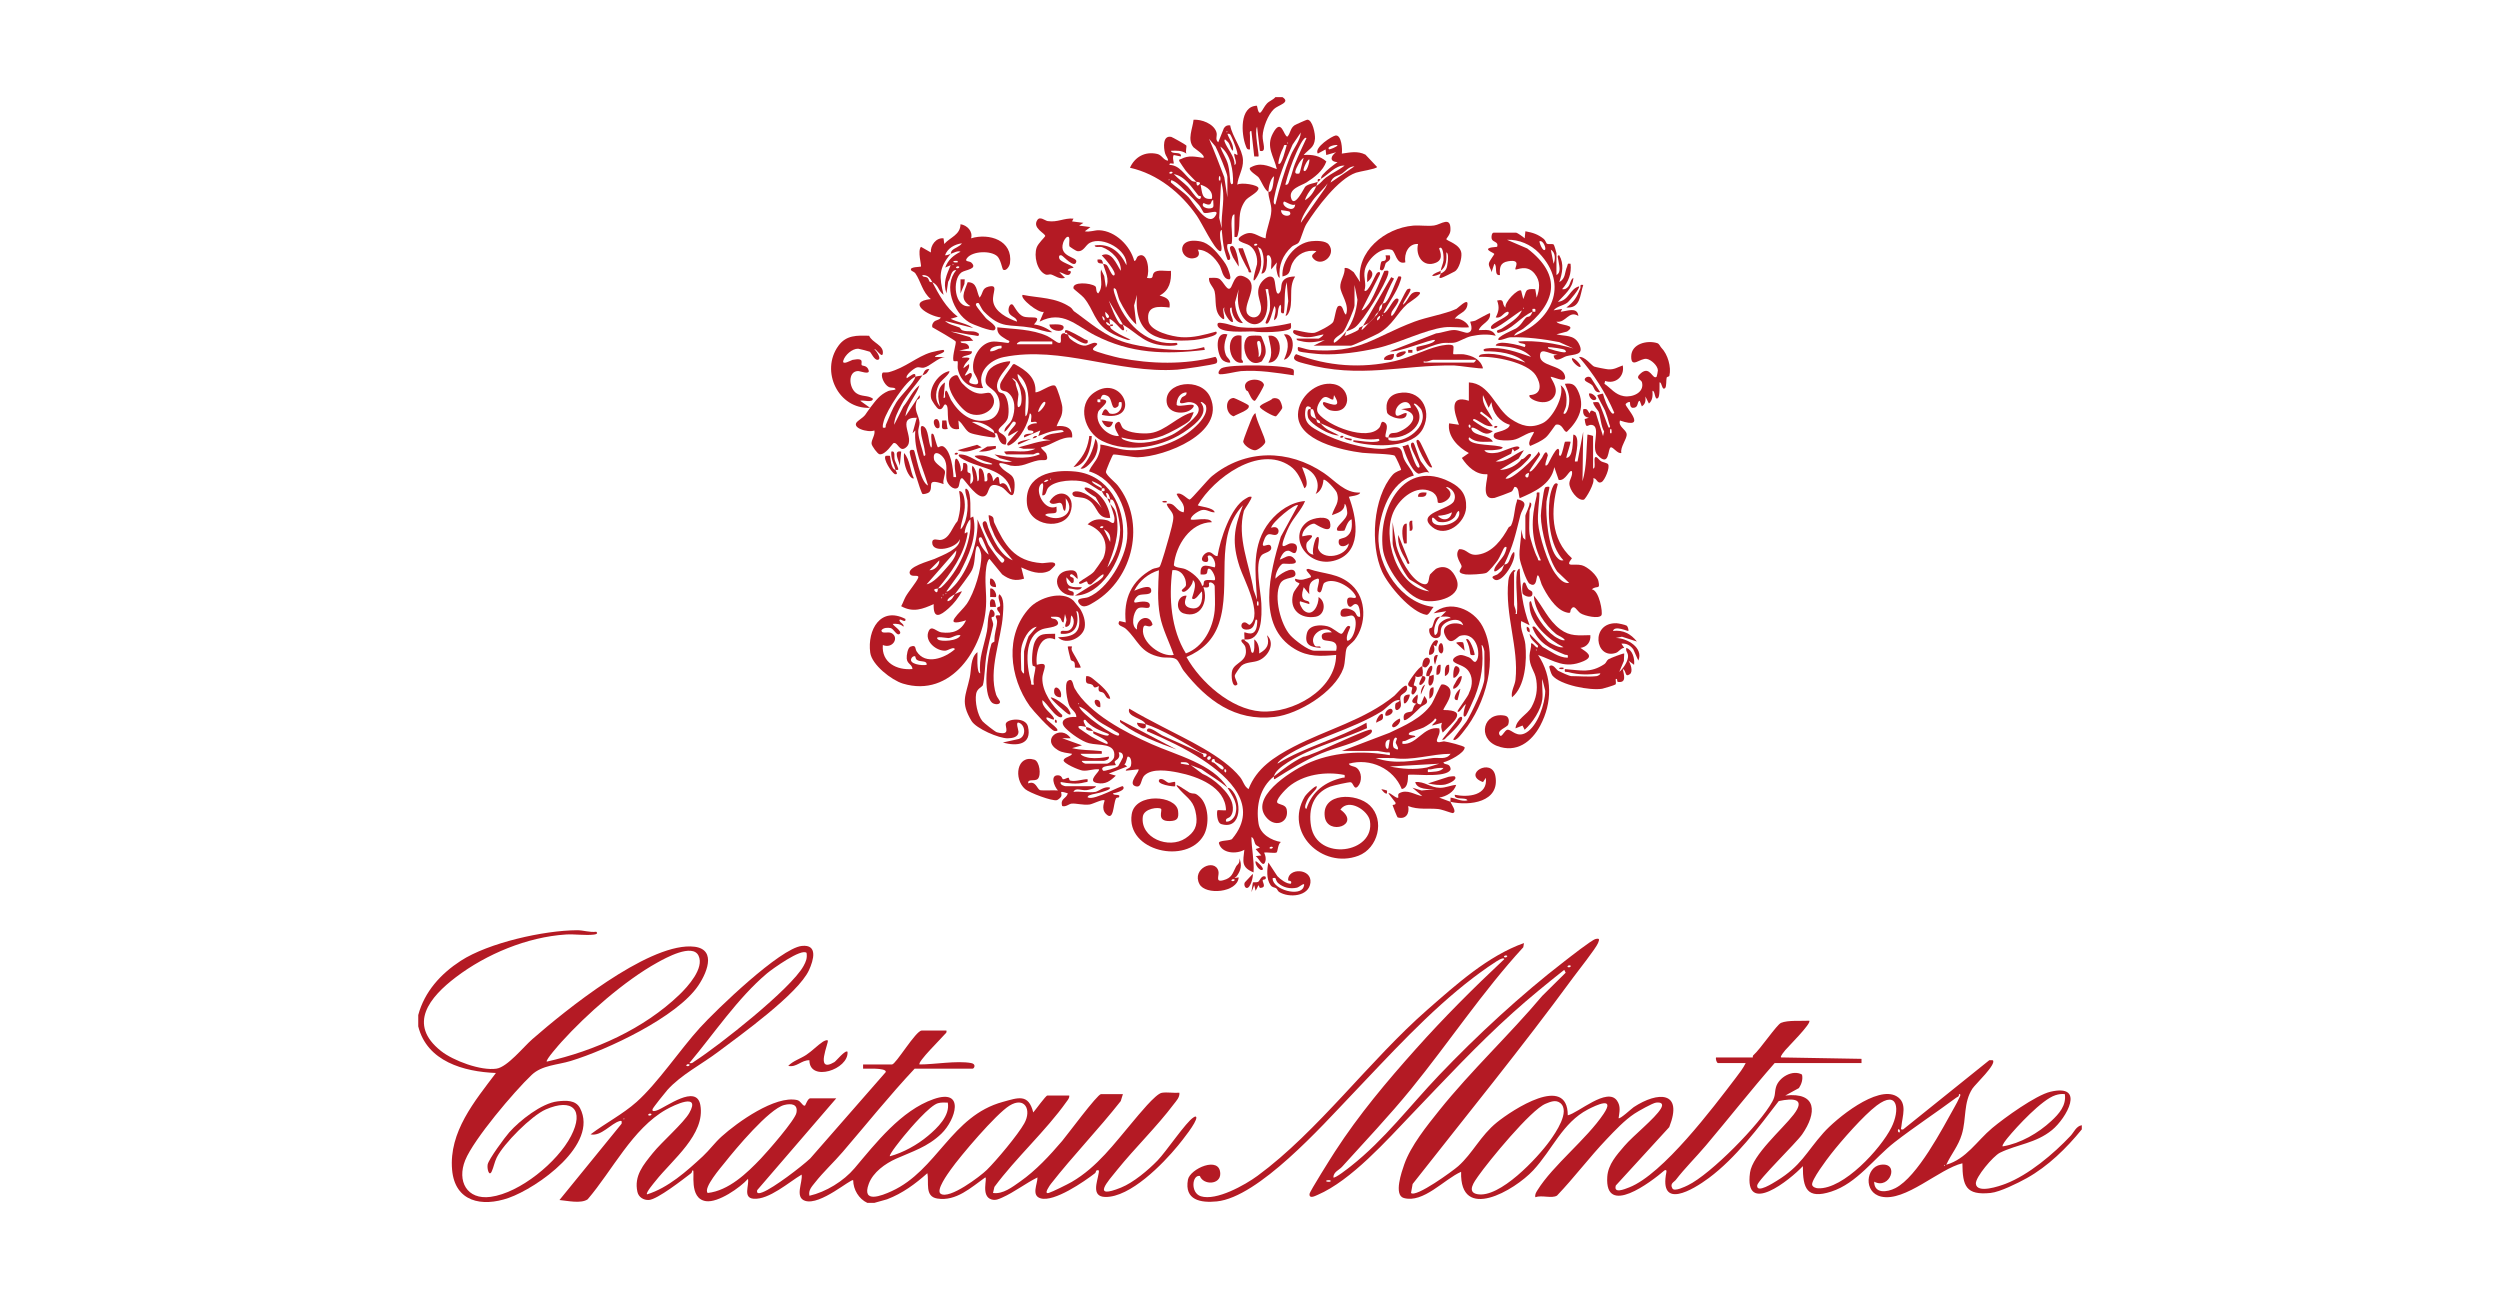 <?xml version="1.0" encoding="UTF-8"?>
<svg xmlns="http://www.w3.org/2000/svg" id="Calque_1" version="1.1" viewBox="0 0 200 104">
  <g id="fT2Uzt">
    <g>
      <path d="M166.541,90.354c-1.218,1.5-2.706,2.956-4.404,3.9-.692.385-2.138,1.106-2.885,1.182-1.981.203-2.249-.554-2.26-2.373-1.853.441-4.581,3.113-6.503,2.664-1.448-.338-1.204-2.37-.04-2.544,1.557-.233.759,2.032-.515,1.351.001.974,1.018.865,1.7.514,1.767-.91,3.744-4.727,4.758-6.539.113-.202.258-.465.344-.673.042-.101.201-.326-.023-.306.027.217-.111.207-.219.288-1.598,1.189-3.383,2.362-4.919,3.555-1.654,1.285-3.005,3.289-5.081,3.957-1.939.624-2.271-.241-2.265-2.039-.998,1.077-4.723,4.068-4.227.518.199-1.428,2.582-3.462,3.49-4.644.996-1.298-.032-1.325-1.192-1.079-1.623,2.128-3.435,4.548-5.594,6.156-1.298.966-3.998,2.559-3.397-.462.029-.148-.007-.214-.15-.149-1.079.932-4.796,3.754-4.577.51.067-.995.754-1.742,1.362-2.455.719-.843,2.462-2.212,2.927-2.997.229-.386.033-.527-.382-.48-.275.031-1.438.689-1.726.88-.798.527-1.574,1.356-2.239,2.054-1.375,1.443-2.587,3.063-3.963,4.505-.418.253-1.202-.06-1.74.128-.036-.229.063-.377.175-.558,1.241-2.002,3.942-4.087,5.296-6.114.946-1.416-.579-.702-1.254-.351-2.041,1.061-2.839,3.218-4.385,4.878-1.484,1.594-5.89,4.181-5.763.112-1.352.593-3.023,2.539-4.587,2.097-.822-.232-.167-2.109.038-2.692.523-1.489,1.808-3.08,2.8-4.318,2.566-3.202,5.605-6.033,8.239-9.16l1.873-1.853-.114-.229c-1.401,1.112-2.797,2.247-4.127,3.443-2.836,2.549-5.421,5.339-8.059,8.092-2.01,2.097-4.85,5.309-7.544,6.469-.218.094-.683.343-.647-.078.017-.197,1.766-2.974,2.036-3.39,1.924-2.966,4.129-5.583,6.475-8.211,2.24-2.509,4.605-4.873,7.062-7.173.016-.086-.107-.071-.17-.058-.333.068-1.925,1.247-2.305,1.537-3.546,2.698-6.714,6.215-9.78,9.425-2.308,2.416-7.403,8.133-10.735,8.47-1.29.131-2.613-.098-2.309-1.744.16-.865,2.563-1.944,2.585-.47.013.891-1.36.929-1.633.177-.621-.113-.771,1.358.079,1.625,1.238.388,3.53-.898,4.538-1.638,4.841-3.556,8.933-9.218,13.609-13.306,2.308-2.017,4.812-4.278,7.705-5.315l-.056.338c-3.266,3.558-5.937,7.607-8.984,11.351-1.756,2.157-3.666,4.161-5.525,6.223-.228.252-.679.396-.685.841.119.116,1.23-.766,1.408-.906,2.679-2.116,4.72-4.833,7.061-7.287,3.023-3.169,6.536-6.416,10.004-9.088.407-.313,2.179-1.713,2.502-1.792.323-.079.323.019.202.315-.185.454-1.576,2.196-1.977,2.743-4.122,5.625-8.55,11.05-12.859,16.54l-.128.718c.387.393,3.354-1.769,3.781-2.149,1.155-1.028,1.777-2.437,3.084-3.495,1.249-1.011,5.673-3.914,5.675-.569.847-.192,3.165-2.287,3.94-1.172.317.456.193.897.127,1.398.098.114,1.06-.784,1.208-.881,1.94-1.274,3.985-1.294,2.842,1.6l-4.274,4.67c-.19.664.664.31,1.073.15,2.699-1.055,6.704-6.371,8.524-8.761.287-.376.583-.757.794-1.183h-2.203c-.12,0-.215-.321-.169-.452h2.937c0-.058.002-.14.046-.176.536-.45,1.87-2.444,2.216-2.59.551-.232,1.649-.136,2.257-.171.215.194-1.764,2.157-1.913,2.349-.077.099-.436.509-.345.587l6.44.114-.001.338h-6.948c-1.887,2.152-3.654,4.407-5.501,6.592-.791.936-1.673,1.8-2.423,2.774-.105.137-.494.277-.25.672.164.266,1.008-.153,1.232-.261,1.838-.891,5.765-4.886,6.753-6.691.281-.513.167-.71.299-1.169.221-.765,1.316-1.425,2.078-.997.088.381-.039.764-.245,1.079l-1.094.598c2.574-.292,2.526,1.409,1.352,3.105-.472.682-3.562,3.673-3.599,4.086-.061.681,1.328-.224,1.559-.365,1.965-1.203,2.341-2.261,3.735-3.835,1.007-1.137,4.325-3.85,5.869-2.926.883.529.445,1.605.376,2.393-.015.166-.122.294.14.252l6.891-5.537.283.003c.318.314-1.416,1.934-1.631,2.266-.739,1.139-.47,2.396-.852,3.667-.279.93-.846,1.572-1.244,2.427,1.605-.457,2.455-1.913,3.674-2.933.982-.821,3.496-2.635,4.662-2.907,2.841-.664,1.292,2.11.126,3.064-1.3,1.063-2.795,1.142-4.17,1.817-.535.263-1.973,1.965-1.923,2.481.078.818,1.899.184,2.374.003,1.84-.703,3.858-2.405,5.201-3.837.277-.296.45-.78.901-.85v.339ZM120.561,76.46c-.159-.081-.301.071-.225.111.159.081.301-.071.225-.111ZM125.644,77.251c-.159-.081-.301.071-.225.111.159.081.301-.071.225-.111ZM165.186,87.53c-.277-.031-.496.005-.76.089-1.063.338-3.075,2.505-3.817,3.413-.08.098-.487.594-.393.679,1.422-.234,2.846-1.064,3.894-2.036.611-.567,1.21-1.239,1.077-2.144ZM146.48,92.323c-.296.377-1.613,2.113-1.507,2.476.051.175.306.258.475.265,2.036.085,5.002-3.149,5.861-4.859.695-1.384.559-3.068-1.172-1.764-1.057.797-2.813,2.805-3.657,3.882ZM124.822,88.242c-.359-.291-.806-.093-1.175.058-1.188.487-4.552,4.592-5.392,5.792-.293.418-.937,1.263-.095,1.437,1.805.373,4.86-2.912,5.838-4.28.437-.612,1.646-2.339.825-3.006ZM151.967,90.58c.081-.159-.071-.301-.111-.225-.081.159.071.301.111.225ZM155.526,93.179v.113c.073-.038.073-.075,0-.113ZM106.439,94.423c-.47-.056-.47.167,0,.111v-.111Z" fill="#b41a24"></path>
      <path d="M69.384,96.229c-.681-.316-1.118-1.057-1.13-1.808-.158-.168-2.63,2.044-3.847,1.645-.851-.279-.173-1.494-.277-2.098-1.011.597-2.61,2.028-3.841,1.931-.879-.069-.342-1.059-.45-1.591-.642.716-2.385,1.924-3.36,1.785-1.417-.202-.859-2.454-1.047-2.465-.094.012-.051.16-.138.226-.652.496-2.693,2.097-3.378,2.144-.423.029-.828-.221-.922-.642-.291-1.296.49-2.184,1.225-3.105.697-.873,2.476-2.415,2.929-3.222.926-1.649-1.21-.631-1.865-.26-2.681,1.519-4.308,4.889-6.269,7.175-.532.372-1.632.113-2.257.058l4.968-6.102c.015-.159.053-.274-.156-.215-.699.197-1.474,1.248-2.326,1.064,1.177-.89,2.577-1.61,3.679-2.59,1.688-1.502,3.472-4.178,5.074-5.942,1.315-1.447,6.417-6.354,8.147-6.543,1.315-.143.937,1.147.577,1.935-.864,1.891-5.499,5.214-7.319,6.577-1.306.977-2.913,1.796-4.003,3.002-.17.188-1.132,1.394-1.184,1.528-.099.257.202.162.341.115.702-.238,3.165-2.146,3.472-.429.419,2.345-2.244,4.376-3.586,6.077-.116.147-.805.951-.68,1.07,1.67-.508,3.193-1.864,4.464-3.045.537-.499.946-1.08,1.5-1.58,1.268-1.145,4.294-3.306,6.043-2.92.32.071.476.569.644.427.026-.022.221-.564.398-.564h2.09l-6.324,7.345c-.079.331.196.26.445.162.87-.342,3.072-2.019,3.799-2.7l6.033-6.899c.09-.216-.512-.255-.634-.267-.39-.038-.783-.002-1.173-.014l.001-.338h2.316c.299,0,1.903-2.711,2.372-2.711h1.977c.049.197-.082.226-.169.34-.177.231-2.183,2.192-1.977,2.371,1.204.004,2.969-.321,4.122-.112.44.08.246.451.114.451h-4.632c-2.005,2.139-3.847,4.438-5.76,6.667-.681.794-1.562,1.614-2.201,2.431-.255.326-.555.616-.455,1.069,1.319-.303,2.736-1.168,3.612-2.205,1.678-1.987,3.723-4.626,6.331-5.531,2.527-.876,1.764,1.657.618,2.765-1.12,1.082-2.344,1.428-3.636,2.01-.86.387-1.835,1.077-2.177,2.004-.594,1.607,1.03.954,1.83.588,3.648-1.667,4.774-6.024,8.899-7.143,1.203-.326,2.047-.693,2.428.847.169-.185,1.002-1.355,1.13-1.355h1.751c.026.211-.119.353-.228.507-1.62,2.295-4.067,4.509-5.759,6.804l-.113.484c.794.12,1.553-.479,2.183-.922,1.255-.882,2.355-2.074,3.346-3.234.384-.45,2.821-3.752,3.113-3.752h1.751l-.175.559c-1.78,2.26-3.809,4.355-5.583,6.618-.064.081-.629.862-.175.729.287-.084,1.529-.701,1.834-.878,2.053-1.195,3.417-3.082,4.893-4.822.423-.498,1.815-2.232,2.32-2.312.433-.069.959.034,1.405-.006.036.375-.252.653-.458.926-1.328,1.768-3.1,3.49-4.51,5.233-.774.957-2.101,2.402.3,1.43.993-.403,2.17-1.394,2.918-2.165.695-.716,2.275-3.079,2.878-3.449.078-.048.191-.129.228.003.032.4-1.154,1.866-1.473,2.255-1.206,1.47-3.817,4.146-5.818,4.106-1.147-.023-.624-1.238-.53-1.869.022-.147.096-.325-.144-.257-.093.026-.051.156-.14.225-.877.677-3.267,2.33-4.356,2.011-.769-.225-.236-1.169-.251-1.671-.933.461-1.862,1.182-2.803,1.602-.295.132-.541.256-.87.16-.889-.261-.295-1.767-.507-1.762-1.127.798-2.325,1.931-3.834,1.688-1.036-.166-.636-1.307-.796-2.026-.969.862-1.996,1.621-3.223,2.087l-1.014.285h-.565ZM64.527,76.232c-.4-.4-2.762,1.298-3.165,1.637-2.331,1.961-4.256,4.841-6.212,7.174.231.058.305-.068.455-.165,1.929-1.244,7.676-5.776,8.675-7.593.197-.359.308-.622.247-1.053ZM55.149,85.159c-.159-.081-.301.071-.225.111.159.081.301-.071.225-.111ZM75.824,88.208c-.268-.005-.533-.027-.797.052-.662.198-2.208,2.003-2.703,2.607-.158.192-1.244,1.522-1.132,1.634,1.083-.295,2.191-.914,3.051-1.636.746-.626,1.773-1.605,1.581-2.657ZM78.947,93.591c.764-.749,2.496-2.819,2.998-3.723.607-1.093.029-2.171-1.188-1.415-1.087.675-3.919,4.011-4.705,5.124-.218.308-1.2,1.649-.799,1.924.696.478,3.175-1.4,3.695-1.91ZM60.868,92.685c.54-.567,2.726-3.066,2.845-3.656.144-.711-.413-.771-.973-.63-1.215.305-3.905,3.531-4.763,4.614-.285.359-1.749,2.039-1.358,2.426,1.675-.191,3.125-1.574,4.249-2.754ZM52.099,89.113c-.159-.081-.301.071-.225.111.159.081.301-.071.225-.111ZM49.896,89.451v.113c.073-.038.073-.075,0-.113Z" fill="#b41a24"></path>
      <path d="M33.459,81.204c.502-1.874,1.799-3.3,3.399-4.339,2.227-1.445,6.663-2.437,9.309-2.447.516-.002,1.004.188,1.526.122.185.138-.002.205-.167.226-.69.088-1.548-.052-2.266-.005-3.081.201-6.35,1.56-8.788,3.413-2.084,1.584-3.903,3.755-1.196,5.903.987.783,3.201,1.606,4.446,1.415.877-.135,2.147-1.732,2.865-2.359,2.689-2.349,9.051-7.477,12.639-7.419,2.119.034,1.446,1.919.65,3.112-1.695,2.541-7.313,5.166-10.217,6.051-1.075.328-2.294.33-3.123,1.113-1.39,1.314-4.641,5.15-5.319,6.826-.676,1.67.129,3.188,2.031,2.933,2.35-.314,5.364-2.793,6.433-4.864,1.091-2.113.109-3.056-2.018-2.131-1.138.495-3.379,2.735-3.932,3.863-.163.333-.244.766-.386,1.083-.218.487-.399-.217-.331-.549.084-.415,1.381-2.177,1.731-2.57.842-.945,2.581-2.323,3.855-2.472.665-.078,1.456-.124,1.804.544,1.506,2.897-3.407,6.371-5.716,7.18-2.143.75-4.298.313-4.521-2.253-.262-3.027,1.803-5.487,3.506-7.742-2.568-.099-5.515-.923-6.214-3.729v-.904ZM43.74,84.931c3.837-.867,7.761-2.611,10.621-5.364.661-.636,2-2.11,1.523-3.109-.487-1.019-2.653.191-3.295.546-2.612,1.445-5.657,4.125-7.664,6.344-.148.164-1.309,1.469-1.184,1.583Z" fill="#b41a24"></path>
      <path d="M102.598,7.771c.68.438-.34.626-.683.955-.485.463-.874,1.487-.904,2.149-.023.516.374,1.353-.22,1.19l-.225-1.921c-.243.38.197,2.289.111,2.371-.024.023-.246-.013-.338.001l-.228-2.034c-.197-.026-.106.257-.112.394-.015.357.011.718-.001,1.074-.243.043-.269-.108-.337-.283-.366-.942-.513-3.172.893-3.209.218,1.15.395.251.801-.177.197-.208.491-.288.676-.51h.565Z" fill="#b41a24"></path>
      <path d="M106.891,52.056c.279-1.074-.986-.608-1.117-.974-.186-.521.375-.49.778-.495-.58-.687-1.96.24-1.369,1.065.129.18.478-.069.465.177-.83-.052-1.315-.248-1.099-1.158.164-.689,1.075-.713,1.643-.571.433.109.875.569,1.093.604.238.038.399-.88.734-.568.043.04-.436.84-.224,1.129.575-.068.949-1.865.377-2.021-.213-.058-1.043.398-.92-.278.083-.454.766-.284,1.054-.076.245.177.187.506.505.454.021-.224-.046-.844-.219-.967-.255-.182-.408.142-.532.164-.277.049-.347-.495-.25-.649.159-.251.698.127.661-.183-.345-.75-1.771-1.567-2.522-1.084-.198.127-.16,1.041-.526.688-.162-.156.333-1.129-.053-1.014-.665.197-.662.604-.626,1.24l-.449-.564c-.062.269-.182.536-.095.824.121.399.607.138.545.531l-.734-.225c-.138.117.173.631.287.729.708.609,1.222-.435,1.182-1.068.622.339.55,1.443-.231,1.574-1.198.2-2.128-.557-1.804-1.804.084-.322.423-.632.511-.844.032-.077-.446-.111-.338-.394.53.182.752.033,1.242-.115.153-.162-.683-.665-.176-.671,1.273.446,2.391.315,3.455,1.291,1.206,1.107,1.185,3.152.221,4.406-.148.193-.547.468-.617.626-.149.336-.097,1.141-.277,1.643-.676,1.883-3.58,3.652-5.498,3.878-3.175.375-5.428-1.343-7.27-3.691-.192-.245-.385-.797-.619-.937-.319-.19-.802-.079-1.2-.156-1.703-.327-1.807-1.354-2.814-2.27-.25-.228-.761-.229-.511-.62l.506.114c-.2-1.891.454-3.342,2.12-4.264.175-.097.515-.087.603-.212.122-.173.657-2.035.748-2.39.106-.412.347-1.189.336-1.573-.013-.451-.459-.654-.529-1.049.695-.144.703.578,1.354.677.171-.711-.345-.922-.564-1.467.384-.198.89.472,1.057.444.126-.021,1.493-1.654,1.76-1.86,2.682-2.194,6.135-2.18,8.969-.26.899.609,1.678,1.628,2.899,1.564-.028.254-.87.302-.904.339.588,1.532,1.11,4.186-.825,4.992-2.336.973-4.199-1.804-2.456-3.021.42-.293,1.633-.513,1.768.055.283,1.191-1.165.124-1.251.122-.419-.011-1.009.562-.963,1.014,1.485-.345.412.351.356.523-.131.397.086.902.547.945-.166-.236.102-1.235.228-1.354.371-.35.102.723.128.82.287,1.069,2.332.692,2.467-.368-.343.357-.931.311-.796-.273.026-.111.413-.147.563-.244.516-.332.491-.849.459-1.404-.329.05-.533.858-.578.89-.05.035-.531.033-.551.013-.296-.293.759-.844.775-1.406.003-.092-.066-.714-.209-.739.001.597-.567.729-1.017.903.19-.686.664-.999.389-1.803-.068-.199-.912-1.16-1.067-1.021-.037.453-.204.922-.623,1.127.472-.917-.138-1.914-1.072-2.144-.062.063.694,1.396.169,1.692-.264-.664-.522-1.356-1.149-1.786-2.485-1.708-6.106.976-7.38,3.143.08.102,1.265.166,1.355.565-.379.021-.621-.263-1.021-.182-.249.05-.892.446-.899.747.154.134,1.515-.246,1.694.225-1.733.016-2.884,1.851-3.042,3.432.072.221.649.208.923.326.487.21,1.22.798,1.329,1.326.212.023.065-.292.216-.403.176-.13.749.003.8-.048.131-.132-.181-.822-.397-.902-.263-.098-.122.298-.272.401-.13.089-.314.042-.46.049-.064-.914.436-.732,1.128-.565.186-.324-.246-1.177-.564-.903-.026.022.243.597-.281.45-.402-.113-.035-.731.356-.766.294-.027.43.343.716.315.196-1.298,1.053-3.934,2.243-4.592.156-.086.262-.197.469-.152.106.098-.56.968-.606,1.14-.563,2.127.433,4.237.774,6.317l.283.789c-.133-2.217-.469-4.418,1.02-6.267.681-.846,1.708-1.561,2.821-1.64-.297.732-.919,1.305-1.284,2.047-.164.333-.477,1.056-.522,1.4-.051.386.416-.034.63-.058.434-.049.618.173.485.605-.121.392-.444.001-.625-.018-.387-.04-.589.418-.714.713.357-.093.726-.501,1.098-.141.719.697-.759.408-.875.473-.301.168-.605.84-.562,1.192.194-.26,1.398-1.106,1.579-.504.187.622-.888.251-1.216.925-.512,1.05.051,3.247.82,4.101.334.371,1.441,1.24,1.923,1.24h1.751ZM99.548,51.153c.04-.055-.029-.435.001-.565.05-.061.952.545,1.021-.731.007-.123.059-.316-.117-.285-.118.446-.204.803-.739.796-.524-.007-.469-.509-.22-.571.255-.064.389.263.507.173,1.046-.794-.506-3.635-.824-4.603-.632-1.923-.485-3.076.257-4.947-2.384,2.556-.883,6.37-1.914,9.438-.446,1.328-1.327,2.156-2.601,2.706,1.12,2.005,3.549,4.168,5.93,4.348,2.536.192,6.019-1.711,6.043-4.518-1.221.111-2.218.176-3.311-.474-3.1-1.843-1.974-6.17-1.118-8.981l1.377-2.519c-.2-.196-2.111,1.384-2.146,1.806.662-.255.739.467.382.559-.37.096-.685-.424-1.005.57-.228.709.499-.096.62.405.096.399-.562.447-.753.648-.597.629-.063,2.973-.03,3.858.037,1.009.093,3.045-1.36,2.885.038.182.228.15.367.366.126.194.176.625.199.651.316.345.223-.946.226-1.016.337.222.421.757.393,1.127.649-.354.857-.743.624-1.466.695.659.104,1.698-.64,2.016-.443.19-1.009.113-1.389.419-.106.086-.53.676-.544.8-.022.197.275.651.198.718-.422.37-.519-.757-.401-1.136.209-.671,1.312-.684,1.058-1.832-.053-.239-.282-.376-.317-.479-.08-.236.214-.153.225-.167ZM93.899,52.395c-.344-1.012-.905-2.075-1.102-3.133-.222-1.192-.145-2.443-.082-3.643-.87.276-1.547.824-1.976,1.638.275-.096,1.237-.557,1.347-.104.129.535-.664.321-.984.468-.215.098-.576.65-.216.577.265-.053,1.195-.23,1.093.299-.063.326-.665-.066-.983.206-.332.284-.558,1.392-.034,1.66-.121-.914.995-1.332,1.243-.401-.322.433-.687-.269-.765.375-.127,1.055,1.447,2.253,2.46,2.059ZM97.176,48.837c.056-.586,0-1.313,0-1.921,0-.19-.315-.421-.452-.282-.065.066.213.48-.453.339.423,1.143-.219,2.541-1.588,2.096-.694-.226-.549-1.459.232-1.418.07.063-.468.805.308.99.864.206,1.02-.613.934-1.329-.163.09-.53.805-.789.564-.056-.052.5-1.182.056-1.469.073.31-.587,1.123-.847.904-.167-.141.292-.272.303-.52.028-.619-.414-1.274-1.094-1.174-.292,2.204-.102,4.74,1.084,6.656,1.395-.504,2.167-2.013,2.305-3.436ZM100.677,48.441c.056-.47-.167-.47-.111,0h.111Z" fill="#b41a24"></path>
      <path d="M85.426,26.75c.052.061.023.22.229.389.281.231.802.542,1.17.512.247-.021.585-.268.802-.224.479.099-.333.364-.166.563.132.158,1.797.582,2.122.647,2.475.488,5.185.555,7.634-.088.102.017.26.403.074.519-.192.12-2.712.478-3.111.505-4.781.324-9.228-1.938-13.885-1.006-1.136.227-2.213,1.265-1.648,2.475-1.039.083-1.812-.523-2.024-1.534-.035-.165.032-.55-.022-.605-.045-.046-.308.06-.334-.068-.086-.417.261-1.399.185-1.521-.058-.093-1.626-1.011-1.867-1.134-.037-.161.003-.27.1-.398.158-.209.51-.167.572-.386-1.001-.114-2.78-1.253-.79-1.471-.678-.543-.794-1.415-1.24-2.061-.089-.128-.287-.154-.34-.255-.149-.279.753-.245.791-.282.057-.056-.295-1.269.001-1.581l.789.451c-.047-.558.416-1.202,1.017-1.13l.056.452c.484-.552,1.283-.72,1.301-1.581.535.08,1.003.575.845,1.127,1.456-.442,3.357.168,3.113,1.985-.036.272-.342.704-.569.503-.043-.038-.182-.801-.446-1.05-.499-.469-1.972-.437-2.421.143-.25.324.186.208.352.37.533.522-.499.559-.802.779-.77.561-.584,2.922.718,2.694-.887-.56-.51-1.09-.219-1.913.785-.002.684.727.954,1.234.298-.342.169-.744.703-.877.853-.212.295.483.379,1.151.109.864,1.164,1.381,1.911,1.648.004-.369-.546-.386-.656-.758-.084-.281.079-.764.316-.597.092.065.408.763.822.931.561.227,1.629-.196.876.649.525.056,1.052.299,1.467.623-.564.003-1.096-.263-1.671-.363-1.804-.313-2.392.151-3.824-1.316-.145-.148-.353-.613-.381-.637-.071-.062-.296-.027-.222.167.048.127.647.868.786,1.022.204.225,1.035.674.677.954-.191.15-1.741-.449-2.022-.625-1.269-.794-2.084-2.922-1.026-4.174-.46-.025-.415.617-.65.93l-.137.935c-.3-.874.019-1.478.337-2.259l-.433.189c.22-.613.656-.98,1.224-1.263-.227-.115-.55.096-.79.17.021-.024.006-.162.114-.276.183-.193.617-.301.787-.572-.581.084-1.143.385-1.353.96.162.013.304-.066.452-.112-.967,1.145-.921,1.841-.566,3.276-.468-.366-.357-.735-.903-1.017-.18-.341-.33-.568-.79-.564-.013.193.248.096.406.217.1.077.118.273.185.323.074.055.169.008.199.024.55,1.038,1.072,2.013,2.033,2.768l-.563.167c.577.294,1.281.365,1.804.737l-2.257-.567c.312.291.768.366,1.151.521.084.034.096.178.247.232.459.165.947-.049,1.312.266.046.291-.2.151-.361.135-.637-.065-1.259-.252-1.897-.305l1.529.44.278.294-1.015.057c.014.207.307.071.515.218.113.08.192.198.162.345l-.79.171,1.016.057c.064.379-.636.266-.791.508,1.227-.067.207.216.115.847l.45-.338c.072.368-.197.607-.338.903.126.104.503-.425.565-.053.046.276-.465.581-.038.714,1.077.336.23-.729.175-.965-.219-.94.434-2.202,1.414-2.38.439-.08,1.334.134,1.385.087.187-.171-.07-.2-.147-.252-.38-.258-.792-.4-.756-.99,1.341.155,2.741.131,3.994.694.283.127.748.518.919.55.331.063.069-.441.226-.686.067-.104.252-.08.284-.107-.119.097.216.102.226.113ZM76.614,20.877c-.47-.056-.47.167,0,.111v-.111ZM76.219,21.102v.113c.073-.038.073-.075,0-.113ZM76.727,21.329c-.159-.081-.301.071-.225.111.159.081.301-.071.225-.111ZM84.184,27.315h-2.542c-.054,0-.347.139-.282.226h2.824v-.226ZM80.116,27.655c-.237-.004-.936.069-.903.451.24.021.45-.099.655-.196.157-.074.31.07.247-.255Z" fill="#b41a24"></path>
      <path d="M85.2,26.637c.013-.011-.05-.204.07-.232.173-.04,1.258.591,1.514.742.146.086.285-.02.222.28-.249.276-1.245-.522-1.581-.677-.013-.006-.087-.226-.226-.113Z" fill="#b41a24"></path>
      <path d="M107.343,60.078l3.804-1.449c1.192-.567,2.591-1.168,3.362-2.286.183-.265.724-1.564.811-1.583.16-.034.311.029.445.115.804.513-.389,1.843-.289,1.926,2.06 0.0.732,1.009-.058,1.808-.111-.242-.169-.545-.056-.789l-.791.224c-.008-.137.582-.461.228-.563-.116.256-.677.598-.916.722-.206.108-1.055.341-1.118.408-.301.316.517.132.451.336-.266.064-.523.192-.767.311-.152.074-.312-.073-.248.254,1.19.08,1.662-1.443,2.937-1.242.114.373-.11.638-.177.9-.094.37.436.128.572.14.23.022,1.635.361,1.64.486.016.437-1.282,1.105-1.696,1.186.032.222.376.078.512.334.087.164.095.273-.062.398-.648.516-3.161.163-3.276.283-.046.048.096,1.019-.508,1.128-.664-1.651-2.524-2.506-4.235-2.03.07.216.422.183.624.334.431.323.443,1.095.108,1.47-.319.358-.364-.268-.573-.318-.136-.033-1.435.262-1.656.349-1.359.536-1.758,1.789-1.527,3.164.478,2.851,5.138,2.177,4.711-.419-.137-.832-1.695-1.854-2.363-.91,1.706,1.235-1.047,2.12-1.251.57-.256-1.941,2.55-1.924,3.609-.897,1.22,1.182.656,3.428-.923,4.023-2.881,1.086-5.984-1.87-4.285-4.737.141-.237,1.172-1.22.926-.656-.07.16-.532.556-.696.886-.059.119-.357.713-.095.753.433-1.386,1.504-2.177,2.882-2.487.176-.04.197.077.17-.223-1.518-.305-3.311-.052-4.51.969-.198.168-1.131,1.104-.834,1.289.22.137.643.127.714.51.189,1.01-.837,1.434-1.531.737-1.622-1.628,1.82-3.775,3.086-4.377,2.033-.966,4.498-1.103,6.689-.711.051-.338-.076-.191-.283-.222-.144-.021-.636-.116-.676-.116h-2.881ZM111.749,59.062c-.245-.29-.439.638-.215.781.613.391.139-.351.13-.402-.024-.13.121-.336.085-.379ZM111.071,59.852l.113-.678c-.562-.02-.337.971-.113.678ZM116.042,60.305c-1.519.003-3.082.58-4.576.338l-1.41-.002c1.585.546,2.991.209,4.576.003.467-.061,1.095.163,1.411-.339ZM115.138,61.096l-3.953.224c1.009.204,1.944.272,2.962.083l.991-.307ZM115.477,61.434c-.326-.022-.654.03-.968.109-.189.047-.33-.113-.274.228.366-.037,1.015.006,1.242-.337Z" fill="#b41a24"></path>
      <path d="M127.453,37.483c.295-.019-.089-1.062.281-.903.085.037.215.24.356.323.155.091.48.126.557.236.172.246-.265,1.297-.518,1.424-.381.191-.38-.368-.676-.289.191.306-.605,1.669-.754,1.701-.505.111-1.162-.822-1.15-1.309.008-.299.285-.614.207-.956-.191-.215-.501.802-1.06.685l-.352-1.024c-.245,1.383-1.62,1.993-2.766,2.485-.109-.241-.033-.907-.396-.905-.081 0-.09.277-.287.392-.073.043-1.224.469-1.324.489-1.244.246-.451-1.758-.592-1.897-.894.073-1.59-.615-2.032-1.3l.562-.393c-.849-.437-1.736-1.348-1.582-2.374l.79.113c-.36-.927-.856-2.45.791-1.921l.001-1.468c1.685.09,2.1,2.078,3.352,2.919.841.565,1.588.798,2.561.336.775-.368,1.743-2.158,1.431-3.029.509.354.505,1.076.44,1.628-.022.191-.241.609-.215.63.229.193.418-.543.442-.742.083-.698-.083-1.017-.329-1.628.543-.066.778.021,1.021.503.647,1.283.098,2.412-.86,3.334-.273.06-.319-.687-.878-.568-.064.014-.536.791-.812,1.021-.373.311-.805.485-1.241.679-.319-.278.372-1.044.283-1.128-.585.063-1.08.551-1.664.65-.402.068-1.879.124-1.482-.523.064-.104,1.176-.231,1.226-.692-.812-.236-1.382-.963-1.47-1.808l-.223.45-.452-1.015c-.118.839.555,1.329.789,2.032-.235-.189-.486-.385-.733-.565-.106-.078-.249-.265-.282-0l.516.388.499.629c-.533.077-.873-.274-1.274-.476-.099-.05-.324-.2-.306.023.498.347.979.682,1.58.848-.564.5-.999-.051-1.458-.235-.159-.064-.321-.087-.235.121.222.537,1.455.418,1.694.961-.66-.01-1.323.131-1.865-.337-.078-.025-.081.116-.055.167.27.528,2.159.356,2.71.624-.018.163-.496.193-.635.21-.277.036-.556.009-.833.015.156.311.763.242,1.046.197.367-.058,1.425-.59,1.666-.482.335.15-.325.305-.284.396l-.168-.225-.115.393-1.241.622c.888.092,1.496-.623,2.258-.902l-.427.678-1.493.902c.651-.011,1.358-.351,1.738-.864.255.056.521-.587.746-.377.126.118-.672.861-.789.961-.401.343-.928.555-1.244.958.374.282,2.437-1.681,2.656-2.145l.112.225c-.065.193-.908,1.294-.847,1.355.17.169.888-.937,1.001-1.091.065-.088.314-.782.464-.198.011.043-.452,1.178.001.725.056-.056.816-1.775.907-1.064.018.141-.096.41.11.385.159-.177.304-1.083.347-1.123.019-.017.428-.02.445-.006.051.044-.319,1.111-.34,1.297.586-.023.508-1.36.567-1.862.584.036.216,1.581.137,2.003-.041.218.01.136.201.143l.451-2.372-.055,3.955c.357-1.2.295-2.488.396-3.729.016-.017.451.089.451.112v2.598ZM117.623,34.206c.081-.159-.071-.301-.111-.225-.081.159.071.301.111.225ZM122.255,38.16c.012-.012.078-.276.058-.336-.512.142-.219.498-.058.336Z" fill="#b41a24"></path>
      <path d="M88.251,21.102c.081.036.169.013.287.104.144.112.436,1.018.617.799.187-.227-.802-1.373-1.016-1.58.794-.374,1.167.697,1.525,1.241.062-.844-.768-1.638-1.496-1.893-.197-.069-.579.078-.594-.139,1.236-.18,2.038.536,2.542,1.58.106-1.224-1.886-2.326-2.923-1.793-.367.189-.497.751-1.025.668-.077-.012-.585-.337-.602-.367-.103-.178.12-.893-.193-.766-.138.056-.278.324-.324.471-.353,1.149,1.134,1.116,1.056,1.503-.126.62-1.052-.475-1.188-.504-.225-.049-.218.15-.163.275.122.275.899.471,1.124.683.043.093-.369.034-.451.226-.039.092.33-.011.225.224-.181.402-.645-.057-.902-.054l.451.45c-.475.133-.756-.164-1.117-.274-.117-.036-.279.077-.457-.004-.674-.308-.929-1.48-.691-2.155.118-.334.663-.833.68-.905.048-.214-1.077-.635-.624-1.298.213-.311.617.063.822.093.809.12,1.291-.258,2.065-.199l-.114.224.904.115-.337.223.904.115-.452.337c.386.086.804-.099,1.156-.083,1.302.061,2.481,1.244,2.799,2.456.196-.007.138-.288.335-.397.742-.409.925,1.256.681,1.753.616.117.366-.171.554-.401.251-.308.983-.112,1.366-.163.044.832-.119,1.564-.904,1.978.542.151.895.311.79.96-.901-.108-1.885-.175-1.688,1.067.134.848,1.92,1.258,2.649,1.304.947.059,1.865-.199,2.766-.449.407.374-1.595.663-1.752.675-2.822.231-4.851-.31-4.575-3.613l-.233.846.178,1.525c-.538-.448-1.02-1.285-1.344-1.932-.084-.167-.232-.83-.297-.891-.452-.424.109.958.145,1.043.813,1.917,2.488,3.481,4.715,3.25.351.268-.62.235-.739.23-1.781-.074-2.265-.902-3.553-1.7l-1.13-1.919c.156.406.613,1.665.931,1.895.074.054.174.009.198.024.004.092.264.546-.055.453-.066-.019-.752-.857-1.019-.902-.003.112.028.361.058.45-.105-.056-.237-.245-.337-.171.057.255.32.266.337.284.012.013-.019.141.082.226.387.326.89.561,1.346.777.222.105.319.077-.007.12-.488-.145-1.072-.381-1.5-.648-1.213-.757-1.208-1.74-2.021-2.724-.162-.196-.824-.692-.836-.747-.125-.573,1.367-.453,1.738-.18.14.103.01.457.238.575.469-.583.105-1.28.226-1.919l.256.536.138.933c.32-.699-.051-1.263-.225-1.92-.141-.063-.505.057-.451-.338.367-.044.372.038.451.338ZM88.702,25.394c.102-.108-.18-.364-.283-.449-.021.188.095.649.283.449ZM88.363,25.62c.037-.165-.048-.236-.169-.336-.049.112.117.446.169.336Z" fill="#b41a24"></path>
      <path d="M88.816,25.96c.062.033.231-.062.227.056-.003.093-.192.077-.227.056-.016-.009.012-.077,0-.113Z" fill="#b41a24"></path>
      <path d="M105.649,14.323c-.078.115-.077.157-.226.226.017-.04-.037-.154.017-.208.054-.054.176 0.0.208-.017Z" fill="#b41a24"></path>
      <path d="M101.469,15.34c-.279-.089-.582-.898-.789-1.157-.109-.136-.834-.539-.679-.762.785-.467,1.382-.179,2.145.11-.228-1.042-.895-1.773-.317-2.859.705-1.326.862.263,1.165.259.254-.278.218-.662.562-.904.079-.056.968-.452,1.024-.453.426-.006.65,1.154.618,1.528-.064.738-.484.806-.904,1.299.689-.053,1.293.056,1.814.516-.275.766-.943,1.261-1.596,1.681-.378.243-1.429.483-1.228,1.235.241.901,1.063-.824,1.124-.887.241-.251.769-.285,1.014-.398-.05.116-.072.25-.113.339-.064.043-.179.018-.339.165-.179.164-.533.696-.563.965.461-.281.684-.66.903-1.13.413-.282.506-.49.762-.681.444-.33,1.053-.609,1.497-.958-.74-.043-1.294.734-1.92,1.074.046-.068.032-.199.161-.342.369-.409.755-.693,1.194-1.012-.685-.026-.55-.51-.113-.791l-.79.224-.055-.45-.622.337c-.332-.474,1.164-1.425,1.433-1.45.474-.044.541,1.123.488,1.45.665-.091,1.249-.236,1.89.082l.933.99c-.085.166-1.369.345-1.691.456-1.432.494-3.166,2.838-3.958,4.093-.247.391-.441,1.249-.624,1.492-.12.16-.399.194-.56.343-.72.667-1.064,1.491-.961,2.485-.171-.052-.233-.534-.262-.697-.034-.19.028-.358.037-.544l-.45.564c-.046-.365.142-.848-.172-1.129-.282-.052-.152.221-.165.396-.022.286.014,1.057-.454,1.071.21-.6.273-1.273.021-1.878-.09-.215-.164-.12-.305-.266.316.793.419,1.558-.032,2.337-.669,1.153-.044-.843-.032-.937.068-.552-.125-1.193-.611-1.516-.312-.207-1.426-.336-.501-.836.764-.413,1.105.125,1.798.273.037-.717.433-1.496.46-2.203.022-.566-.244-1.008-.233-1.526.393.125.403-.985.451-1.243-.295.192-.444.912-.451,1.243ZM102.032,16.356c.328-1.313.707-2.666,1.224-3.917.256-.621.753-1.169.81-1.843l-.661.976c-.599,1.318-1.176,2.765-1.458,4.191-.024.122-.134.596.084.593ZM104.518,11.048c-.211-.222-.75,1.035-.81,1.166-.365.793-.672,1.712-.884,2.561.264.076.3-.285.376-.468.159-.382.242-.817.393-1.191.283-.7.608-1.385.925-2.068ZM102.994,11.386v.113c.073-.038.073-.075,0-.113ZM102.937,11.613c-.292-.058-.197.062-.283.22-.193.357-.348.842-.394,1.247.264.302.629-1.34.677-1.467ZM107.004,11.613c-.134-.064-.923.111-.677.337.028.026.663-.209.677-.337ZM103.951,13.871c.048-.043.277-1.065.34-1.242-.268.152-.606.802-.666,1.085-.055.26.303.177.326.157ZM104.294,13.645c.226.261.513-.764.45-.903-.192.051-.524.818-.45.903ZM108.36,13.308c-.427-.011-.737.399-.984.563-.325.217-.747.179-.934.736l1.918-1.299ZM106.025,15.038l.189-.374c-.335.481-.828.875-1.184,1.359-.105.143-.443.655-.538.815-.163.272-.395.671-.425.989l1.957-2.788ZM103.615,16.357c-.238.164-.844-.29-.903-.226-.301.333.855.998.903.226ZM103.161,16.927c-.021-.027-.565-.107-.675-.117-.015.626,1.012.535.675.117ZM100.564,19.521c-.159-.081-.301.071-.225.111.159.081.301-.071.225-.111Z" fill="#b41a24"></path>
      <path d="M95.707,14.549c-.234-.244-.617-.608-.852-.899-.057-.07-.484-.701-.502-.742-.08-.181.067-.152.141-.191.613-.321,1.136-.175,1.777-.09.203-.183-.709-.747-.792-.845-.524-.612-.061-1.511.005-2.203.644-.039,1.576.305,1.817.955.13.351-.135.604.159.849l.452-1.126c.118-.187.281-.263.504-.227.155.897.987,1.887,1.022,2.773.03.754-.393,1.281-.455,1.971.298-.206,1.693.009,1.696.285.003.342-.834.68-1.053.991-.694.985-.335,1.781-.587,2.684-.057.203-.031.262-.282.221v-1.808c-.192.001-.216.376-.227.508-.043.537.098,1.337.008,1.803-.027.138-.327-.01-.353.121-.073.373.189.69.229,1.02.027.225-.157.234-.221.164-.026-.028-.207-.619-.234-.728-.129-.514-.159-1.114-.22-1.644-.2.035-.124.584-.117.739.007.151.26,1.082-.05.954-.453-.188-1.428-2.249-1.819-2.813-1.275-1.84-3.135-3.353-5.356-3.852.394-.87,1.203-1.326,2.179-1.105.391.089.492.508.871.54-.009-.234-.179-.355-.245-.6-.12-.448-.202-1.45.503-1.302.067.014,1.16.623,1.196.682.055.09-.087.485.014.656-.384-.272-.789-.245-1.241-.225.068.324.888.01.79.45l-.564-.113c-.139.173.03.66.001.678-.081.051-.374-.108-.34.112.82.02,1.197.807,1.75,1.25.147.118.381.094.396.107.017.015-.014.465.225.225.239-.239-.21-.209-.225-.225ZM98.136,10.482v.113c.073-.038.073-.075,0-.113ZM98.982,12.404c.094-.135-.339-1.224-.446-1.418-.087-.157-.096-.326-.343-.277.15.455.52.831.45,1.355-.22-.125-.197-.439-.39-.682-.064-.081-.163-.141-.231-.221-.085-.018-.073.11-.054.167.175.53.851,1.211.79,1.866.302-.098-.112-.745-0-.904l.224.115ZM98.192,15.792v-1.638c0-.305-.76-2.061-.953-2.436l-.517-.613c.445,1.025.822,2.039,1.22,3.074l.251,1.613ZM98.644,14.662c.021-.995-.166-2.312-1.015-2.937.158.544.469.876.621,1.468.121.474.112.846.17,1.301.02.154.079.36.224.168ZM93.786,13.76c-.159-.081-.301.071-.225.111.159.081.301-.071.225-.111ZM95.865,15.638c-.544-.665-1.054-1.537-1.964-1.711.348.375.766.655,1.13,1.015.22.218.594.856.846.962.182.076.232-.135.166-.223-.008-.011-.134.011-.178-.043ZM97.626,14.436c.056-.47-.167-.47-.111,0h.111ZM93.504,14.323v.113c.073-.038.073-.075,0-.113ZM94.963,15.407c-.319-.307-.667-.707-1.063-.915-.178-.094-.262-.112-.226.112.422.381,1.036.773,1.415,1.181.339.365,1.532,2.46,2.147,1.479.404-.645-.652-.082-.942-.253-.03-.018-.251-.463-.364-.595-.288-.335-.648-.702-.967-1.009ZM97.739,18.277c-.087-1.244.361-2.516-.055-3.729l-.147,2.882.202.847ZM96.949,15.904c.13-.598-.387-.977-.903-1.128.146.633.053,1.225.903,1.128ZM97.047,16.566c.07-.111-.006-.394.015-.547-.191-.022-.107.27-.293.334-.193.066-.478-.132-.495-.109-.289.387.62.567.774.322Z" fill="#b41a24"></path>
      <path d="M69.61,32.625c-2.541.129-4.012-2.935-2.535-4.964.628-.862,1.474-.83,2.455-.8.25.566,1.181.744,1.097,1.414-.056.447-.56-.432-.676-.339.126.104.625.78.278.848-.28.054-.537-.576-.65-.647-.041-.026-.861-.242-.929-.242-.485-.004-1.051.508-1.185.948-.13.423.656-.037.738-.053,1.052-.202.61.278.745.43.054.061.434-.001.547.415.1.369-.688.045-.851.048-.823.018-.747,1.311-.162,1.755.427.324.957.158,1.352.456-.024.367-.798.08-1.016.169l.791.564c.46-.596.763-1.042,1.446-1.344.153-.068.411-.057.587-.126-.011-.197-.343-.104-.535-.197-.374-.181-.712-.934-.48-1.156.019-.019.344.008.477-.028,1.361-.37,2.209-1.232,3.383-1.591.134-.041.958-.221.997-.188.291.246-.743.375-.676.563l.789-0c-.577.057-1.199.751-1.691.854-.193.041-.356-.076-.568-.017-.204.057-.97.641-.789.858.174-.083.756-.64.677-.113-.768.286-2.288,2.693-2.521,3.523-.051.18-.102.353-.077.543.326.061.183-.088.253-.249.26-.596.486-1.219.829-1.775.333-.54,1.446-1.576,1.516-2.043.187-.069.413-.061.565-.113.124-.191.145-.529.562-.51-.196.332-.211.389-.562.51-.534.825-1.243,1.491-1.714,2.41-.239.466-.535,1.015-.545,1.544l.739-1.462c.452-.544.726-1.27,1.292-1.701-.27.855-1.026,1.554-1.127,2.485l1.128-1.694c.116.331-.175.308-.215.425-.284.828.176,1.153.213,1.783.013.223-.119.457-.102.767.03.563.323,1.316.445,1.881.21.024.093-.238.08-.362-.058-.53-.292-1.109-.31-1.612-.004-.104-.077-.5.171-.397.463.19.402,1.268.624,1.693.241.103-.204-1.484.223-1.016.036.04.254.953.344,1.016.023.016.256-.18.446-.063.589.365.775,1.79.793,2.437.191-.007.241.076.201-.143-.07-.381-.119-.646-.088-1.046.065-.822.596.394.453.736.262-.002.187-.636.225-.677.477-.02.276.438.341.712.021.089.2.072.22.156.058.24-.032.568.004.826.502-.343-.013-1.021.168-1.468.313.313.363.819.397,1.242.289-.006-.084-1.205.28-1.015.236.124.304.762.285,1.016.5.124-.029-.691.393-.677.2.169.284.421.285.677.63-.85.426.087.566.227.014.014.179-.157.396-.015.274.179.27.553.505.691-.227-1.78-2.28-1.902-3.541-2.501-.074-.035-.848-.371-.637-.548.947-.024,1.383.727,2.427.794.281.018.316-.032.017-.13-.205-.067-.396-.103-.6-.193-.168-.074-.541-.189-.601-.357,1.15-.242,1.839.667,2.993.451l-.979-.264-.432-.301c1.257.198,2.369.474,3.614-.003-.021-.298-.443.001-.508.001h-2.146c-.026,0-.207-.196-.169-.225.858-.128,1.656.171,2.485-.229l-.959.003-.395-.113c.857-.212,1.701-.541,2.597-.567l-.677-.113c.384-.489,1.127-.401,1.694-.565-.001-.214-.474-.112-.606-.097-.541.06-.933.268-1.426.436l.171-.448-1.3.562c-.115-.381.586-.255.677-.34.266-.246-.312-.218-.325-.235-.319-.396.371-.579.663-.556.026-.237-.391-.052-.452-.111-.069-.067.143-.66-.111-.678-.102.752-.749,1.992-1.391,2.402-.075.048-.434.328-.416.027.005-.075.802-.911.901-1.072l-.789.451c-.172-.227.49-.77.562-.962.073-.193-.15-.229-.222-.166-.12.104-.43.688-.679.79.007-.451.441-.56.619-1.018.275-.71.301-1.661-.363-2.144-.238-.173-.65.002-.593-.616.025-.267.712-1.167.918-1.459.066-.094.103-.219.248-.175.911.495,1.738,1.077,1.657,2.248.384.025,1.294-.727,1.586-.517.157.113.549,1.424.565,1.7.045.758-.22.889-.457,1.529.679-.078,1.328.111,1.243.904-.937-.075-1.616.612-2.486.792-.05.065.373.365.428.531.231.695-.217.417-.682.514-.819.171-1.223.551-2.17.416-.159-.023-1.331-.52-.776.124.589.683,1.229.425,1.057,1.865-.107.9-.633-.088-.991-.262-1.262-.614-.896.495-1.391.712-.554.242-1.391-1.051-1.748-1.415-.288-.126-.212.615-.386.742-.342.25-.815-.269-.888-.597-.113-.502.082-1.032-.128-1.566-.226-.574-1.024-.955-.892-.127.061.383.804.722.87.949.074.257-.198.733-.1,1.051-1.498-.526-.751.234-1.156.651-.079.082-.459.188-.533.136-.142-.1-1.009-2.99-1.024-3.33-.012-.27.297-.204.338-.168.115.101.495,2.583,1.131,2.824-.413-1.453-1.162-2.842-1.017-4.405l-.224.225.337-1.242c-1.754-.05-.063,1.643-.82,2.341-.562.518-.671-.419-1.038-.312-.07.02-.648.969-1.119.894-.159-.025-.619-.661-.637-.839-.031-.32.31-.702.225-1.067-.48.212-2.031-.232-1.284-.777.678-.495.495-.447.945-1.031ZM82.037,31.439c.086.554-.063,1.287,0,1.864.17-.05.213-.584.225-.736.074-.97-.041-2.019-.846-2.653-.076.472.538.988.622,1.525ZM81.584,32.512c.333-.318.066-2.159-.621-2.257l.282.31c-.002.347.207.651.232.989.01.133-.239,1.288.107.958ZM83.618,32.174c-.161-.193-.601.652-.563.79.194-.04.672-.66.563-.79Z" fill="#b41a24"></path>
      <path d="M110.619,24.265c.012-.011.122.038.233-.074.356-.358.759-1.573,1.012-2.072.325-.055.243.111.171.341-.296.952-.946,1.707-1.36,2.593.389-.011.846-1.449,1.187-1.127.158.149-.451.864-.515,1.005-.031.068-.144.455.064.295.278-.251,1.041-2.025,1.189-2.088.747-.319-.477,1.092-.343,1.237.485-.396.481-1.122,1.238-1.016.493.069-.813.871-.907.956-.87.783-1.137,1.68-2.322,2.363-.239.138-2.068.976-2.187.976h-2.994l.903-.451c-.719.155-1.213.265-1.945.079-.115-.029-.34-.031-.314-.193h1.751c.046,0,.393-.22.395-.338-.565.11-.908.27-1.513.212-.215-.021-1.16-.201-.859-.552.054-.063,1.17.288,1.63.218.267-.041,1.411-.643,1.522-.874.134-.278.219-1.18.407-1.264.413-.183.368.567.619.676.301-.791-.432-1.633-.458-2.204-.023-.507.395-.998.347-1.524.298-.039.51.185.732.341l.509.788c-.348-2.456,1.991-4.326,4.239-4.517.543-.046,1.153.063,1.683-.012.555-.078,1.356-.813,1.302.396-.015.33-.331.65-.33.688.004.151,1.129.396,1.207,1.143.04.384-.166,1.239-.537,1.452-.136.078-.957.491-1.067.512-.306.056-.069-.159-.056-.34.472-.228.507-.431.571-.954.015-.127.076-.717-.118-.74.03.534.029,1.141-.453,1.468.06-.313.202-.574.23-.845.026-.249-.031-1.221-.343-.962-.051.042.462.849-.255,1.155-1.02.435-1.668-.54-1.44-1.495-.78-.044-1.132.776-1.017,1.469-.739.239-.78-.896-1.091-.999-.892-.295-1.999.814-2.158,1.647-.116.612.166,1.083-.027,1.61.286.28.878-1.295,1.014-1.414.138-.12.283-.085.227.113l-1.466,2.883c.198.013.583-.514.668-.654.429-.713.819-1.721,1.149-2.499.315-.036.382-.064.308.252-.183.78-1.984,3.753-2.637,4.255-.253.194-.7.316-.731.342.557-.753.83-1.614.913-2.542l-.235-1.186v1.638c0,.29-.691,1.852-.9,2.12-.182.232-.902.522-.739.873.252-.079.79-.672.961-.903-.014.011-.034.253-.113.338.07.051.979-.371,1.06-.442.233-.205-.151-.089.409-.348l-.115.28c-.004.181.457-.401.566-.506.039-.037.075-.075.113-.113.086-.086.089-.071.226-.226.035-.039.08-.07.113-.113.142-.183.186-.095.339-.452.38-.342.21-.354.339-.678ZM110.563,25.169v.113c.073-.038.073-.075,0-.113ZM110.169,25.621c.043.055.299-.197.224-.339-.043-.055-.299.197-.224.339Z" fill="#b41a24"></path>
      <path d="M115.251,21.667c-.013.066.005.152,0,.226-.134.065-.54.241-.679.169.149-.234.553-.31.679-.395Z" fill="#b41a24"></path>
      <path d="M109.038,26.073l2.257-3.9.227.113c-.344.638-.635,1.307-.902,1.979-.388.336-.209.377-.339.678-.323.29-.136.127-.339.452-.015.024-.077.069-.113.113-.013.016-.21.213-.226.226-.045.037-.078.084-.113.113-.02.016-.375.191-.452.226Z" fill="#b41a24"></path>
      <path d="M87.46,58.496c-.13-.046-.353-.011-.498-.102-.126-.079-.043-.187-.067-.237.341.096.333.075.565.339Z" fill="#b41a24"></path>
      <path d="M98.192,63.015c.023.02.162.006.276.114.93.879.896,3.295-.762,2.8-.383-.114-.376-1.037-.305-1.107.038-.037.538.027.679 0-.038-1.868-2.26-2.705-3.819-3.017-.768-.154-2.089-.368-2.7.227-.339.33-.196,1.053-.753.855-.608-.216.414-1.209.267-1.341l-1.015.111c.032-.22.331-.123.417-.41.049-.164.053-.717-.247-.72-.086-.001-.101.532-.283.624l.224.167-1.467.568.563.167c-.462.437-.822.715-1.498.591-.884-.162.305-.959.143-1.098-.451-.045-.825.142-1.283.103-.292-.025-1.595-.588-1.54-.836.054-.245.61-.296.677-.509-.382-.072-.778-.08-1.125-.288-1.44-.862.252-2.102,1.012-.957l-.676-.001,1.58.568-.789.223c.713.185,1.492.143,2.205.227.209.025.181-.033.167.227h-1.695c.066.191.577.31.744.329.515.058,1.013-.005,1.515-.103.105.233-.322.338-.395.338h-1.751c-.065.087.229.226.282.226h1.695c.167,0,.564-.303.599-.533.174-1.157-1.202-.894-2.014-1.102-.577-.148-1.435-.764-1.862-1.189-.675-.673.2-.982.847-.905.018-.385-.383-.575-.538-.873-.192-.367-.441-1.796-.145-2.014.416-.305.396.324.549.594,1.15,2.025,4.099,3.539,6.16,4.459,1.962.877,4.917,1.587,6.064,3.483-.649-.557-1.391-.98-2.084-1.477l-.853-.33.938.699c.865.35,2.223,1.504,2.403,2.459.06.315.055.625-.128.905-.156.239-.456.133-.389.455.319.069.661-.3.74-.558.268-.879-.209-1.461-.627-2.153ZM86.274,56.236v.113c.073-.038.073-.075,0-.113ZM89.493,58.834c.17-.156-.204-.285-.281-.339-.428-.298-.915-.508-1.337-.809-.518-.37-.965-.954-1.542-1.168.105.569,2.943,2.515,3.16,2.317ZM86.895,58.157c-.129-.036-.832-.212-.564.111.038.045.845.577.98.66.154.095,1.214.644,1.278.584.237-.223-1.056-.759-1.107-.817-.054-.061-.007-.182-.022-.199.281.1.601.251.874.313.111.025.398.113.368-.086-.646-.252-1.465-.568-1.864-1.13-.341-.08-0.0.443.058.564ZM89.46,61.286c.027-.03.372-.665.377-.705.028-.227-.088-.424-.344-.39.216.518-.289.615-.32.742-.018.071.111.261.095.273-.054.042-1.428.001-1.017.452.061.067,1.086-.234,1.209-.372ZM95.142,61.206c-.087-.287-.43-.231-.677-.224l0.0.111.677.113Z" fill="#b41a24"></path>
      <path d="M88.025,31.947c1.117-.002-.08.713-.175,1.011-.301.943.751,1.957,1.643,1.926.092-.08-.679-.839-.055-1.128.202-.094.231.347.399.502.43.396,1.626.465,2.188.391,1.239-.164,2.218-1.413,3.455-1.684.044.043-.238.613-.306.683-.294.302-1.71,1.048-2.149,1.21-1.185.438-2.084.448-3.305.141-.003.151.336.242.454.279,1.151.359,2.503.018,3.576-.486.523-.246,1.854-1.254,2.084-1.767.238-.531-.246-.872-.743-.857-.287.009-.973.354-.569-.333.089-.151.464-.15.394-.452-.532.034-.798.516-.786,1.009.18.253,1.738-.315,1.296.235-.465.577-1.946.551-2.087-.405-.25-1.69,2.762-2.096,3.487-.433,1.253,2.874-3.657,4.752-5.811,4.793-.349.007-1.871-.272-1.959-.215-.064.041-.594,1.276-.582,1.395.026.263.744.817.954,1.087,2.27,2.927,1.258,7.42-1.864,9.301-.409.247-.908.596-1.236.124-.329-.475.432-.373.743-.504,1.56-.653,2.951-3.052,3.099-4.697.189-2.104-.914-4.73-3.048-5.365.167-.461.55-.763.733-1.243.115-.302.207-.57.172-.903.699.091,1.399.381,2.104.438,1.811.146,3.998-.512,5.357-1.729.47-.42,1.195-1.159.975-1.841-.007-.023-.304-.342-.415-.255.704.871-.36,1.699-1.026,2.193-1.86,1.378-4.733,1.964-6.869.9-1.39-.692-2.053-2.885-.615-3.866,2.327-1.587,3.879,2.516.603,1.788.298-.921.523-.139.643-.109.597.15,1.057-.311.937-.906-.364-.087-.134.218-.293.345-.59.469-.374-.644-.838-.853-.424-.192-.44-.028-.563.281-.075 0-.15-.004-.225 0-.031.236-.011.257.225.225.018-.069-.019-.176 0-.225Z" fill="#b41a24"></path>
      <path d="M91.64,57.931c-.156-.48-1.556-.569-1.3-1.242.855.52,1.742.969,2.626,1.436,1.9,1.004,4.858,2.327,6.24,4.045.263.327.334.76.679.957.634-1.67,2.062-2.581,3.577-3.373,2.679-1.402,5.715-2.153,8.084-4.09.169-.138.811-.971.993-.784.177.528-.398.581-.492.822-.133.339.277.817-.243,1.097-.262.077-.195-.379-.17-.484.034-.142.332-.122.341-.305-.124-.018-.228.007-.344.051-.317.12-.8.667-1.096.849-2.409,1.487-5.546,2.19-7.737,3.624-.143.094-.571.389-.597.556,2.245-1.361,4.834-1.982,7.119-3.273l.04.436c-1.549.692-3.27,1.226-4.805,1.917-.646.291-2.532,1.231-2.635,1.94.737-.58,1.48-1.156,2.332-1.565.699-.057,5.259-2.374,5.462-2.162.101.105.016.263-.143.367-1.171.769-2.61.995-3.888,1.532-1.277.537-2.543,1.311-3.708,2.053-.094.007-.066-.154-.056-.225-1.116.879-1.458,2.337-1.235,3.777.132.853,1.03,1.351,1.8,1.475-.255.107-.262.774-.353.834-.14.092-.774-.036-1.002.015.102.223.175.467.095.713-.185.569-.522-.293-.772-.433l.451-.056-.451-.508.338-.112c-.087-.115-.263-.134-.342-.252-.118-.175-.122-.544-.334-.595.008.936.236,1.901.169,2.823-1.003-.406-.836-.88-.736-1.807-.639.363-1.802.303-2.031-.511-.082-.293.982-.167,1.077-.388,2.166-2.611-.235-4.881-2.399-6.311-1.388-.918-2.916-1.623-4.441-2.282-.015-.591.958.213,1.199.327,1.066.501,2.189.953,3.236,1.487.115.059.076.211.085.219.149.123.332-.107.224-.222-.032-.033-.361-.05-.476-.122-1.053-.655-3.213-1.899-4.381-2.252.196.603-.685.315-.677-.112.206.028.485.054.677.112ZM96.836,60.53c-.123-.123-.348.102-.225.225s.348-.102.225-.225ZM97.174,60.758c-.143-.115-.301.054-.223.221.261-.06.742.729.902.566.221-.225-.517-.525-.589-.573-.123-.081-.081-.208-.09-.215ZM98.078,61.772c.081-.159-.071-.301-.111-.225-.081.159.071.301.111.225ZM101.807,67.761c-.159-.081-.301.071-.225.111.159.081.301-.071.225-.111Z" fill="#b41a24"></path>
      <path d="M104.858,32.738c-.053.591.022.58.452.791.034.065-.013.191.11.284.076.058.173.032.229.055.468.564.851.621,1.468.961-.283.035-.81-.174-1.061-.295-.387-.185-1.328-.748-1.421-1.177-.04-.186-.11-.738.223-.619Z" fill="#b41a24"></path>
      <path d="M104.858,32.738c-.021-.021.026-.128-.001-.145-.335-.218-.407-.001-.441.325-.103.982.502,1.253,1.25,1.666,1.31.723,3.4,1.328,4.897,1.324.394-.001.801-.158,1.131-.131.556.046.442.553.634.957.247.517.615.83.777,1.312-1.891.507-2.731,3.022-2.823,4.803-.127,2.454,1.828,5.423,4.404,5.705-.159.166-.383.665-.571.634-1.234-.202-3.048-2.347-3.551-3.461-.965-2.137-.736-5.923.845-7.739.242-.278.655-.364.679-.395.039-.051-.433-1.064-.507-1.13-.175-.156-2.12-.18-2.586-.238-1.625-.204-5.219-.972-5.157-3.087.04-1.374,1.475-2.664,2.858-2.408,1.502.278,1.453,2.534-.286,2.091-.19-.048-.732-.448-.535-.649.096-.098,1.722.811.845-.565l-.055.337c-.193.147-.551-.487-.951.011-.25.312-.494.797-.242,1.126.758.989,3.928,2.256,4.874,1.132.143-.17.113-.537.327-.46.545.197.107.906.164,1.167.027.124.219.061.233.074.014.014-.051.195.075.228,1.25.331,3.193-1.096,2.554-2.463-.038-.081-.537-.639-.595-.42,1.338,1.438-.565,2.877-2.034,2.655.098-.5.413-.278.77-.416,1.173-.452,1.916-1.57.247-1.845l.79-.112c-.176-.895-1.261-.308-1.239.406.018.592.7-.14.9.047.001.779-1.501.28-1.576-.082-.161-.778.124-1.385.915-1.542,1.715-.342,2.708,1.271,1.987,2.78-.798,1.669-3.866,1.521-5.395,1.162-.073-.017-.341-.065-.165-.172.593.05,1.209.191,1.809.114.165-.021.35-.086.167-.226-1.816.257-3.094-.603-4.631-1.243-.138-.166.086-.131-.339-.339-.118-.229-.167-.592-.26-.761-.032-.059-.179-.016-.192-.029Z" fill="#b41a24"></path>
      <path d="M122.369,42.736c.049.386.421,1.525.623,1.867.086.146-.021.285.28.223-.804-1.755-.8-3.292-.342-5.148.047-.191-.112-.329.228-.274-.004.816-.176,1.602-.111,2.427.083,1.043.762,3.209,1.373,4.049.247.339.647.843,1.11.753l-.953-.91c-.694-.978-1.298-3.27-1.311-4.461-.003-.318.205-2.062.333-2.244.074-.105.324-.086.349-.065.046.039-.213.94-.23,1.182-.073,1.034.12,3.811.905,4.526.151.137.233.205.455.166-1.124-1.187-1.296-3.432-1.101-4.997.027-.217.285-1.463.648-1.102-.574,2.078-.583,4.402,1.129,5.933-.62.783.152.391.795.56.455.119,1.224.795,1.326,1.273.155.729-.119.307-.536.651.592.065.905,1.872.775,2.076-.199.314-1.35.052-1.676-.161-.3-.196-.497-.773-.765-.3-.099.175.074.357-.399.222-.862-.245-1.592-1.479-1.946-2.235-.073-.155-.286-1.148-.395-.502-.042.252-.105.743-.568.454-.252-.157-.754-1.687-.791-2.04-.083-.783.161-1.538.115-2.316l.164.682.174.165v-1.921c0-.139.374-.811.34-1.072.311.036-.001.548-.001.621,0,.585-.07,1.37,0,1.921Z" fill="#b41a24"></path>
      <path d="M132.921,27.834c.496.508.797,1.527.629,2.227-.02.083-.193.065-.218.158-.044.165-.006.719-.12.823-.272.249-.246-.494-.449-.451-.005.243.033,1.102-.116,1.242-.291.272-.22-.613-.449-.564.02.374.024.753-.284,1.016l-.281-.564c.03.332.011.596-.285.789l-.169-.45c-.229.054-.084.465-.41.551-.443.117-.335-.394-.381-.439-.064-.062-.318.082-.338.172-.046.211,1.853,2.086-.452,1.298-.162.498.496.705.536,1.088.04.378-.539,1.041-.425,1.509-.31.084-.65-.492-.845-.451-.263.054-.068,1.674-1.067.613-.557-.592.312-2.24-.426-2.405-.376-.084-.482.446-.6-.467l.339-.112c-.378-.051-.503-.312-.45-.679.361-.079.335.114.508.338.102-.341.199-.24.482-.086l.592,1.893.086-.368c-.26-.449-.279-1.155-.435-1.578-.031-.085-.443-.508-.443-.763.134.015.326-.045.434.018.125.074.66,1.733.81,2.013.21.03.065-.21.037-.32-.076-.303-.209-.748-.325-1.032-.077-.19-.659-1.189-.618-1.245.014-.019.43-.134.451-.115.094.379.361,1.079.583,1.396.074.106.198.314.321.131-.705-1.629-1.663-3.126-2.823-4.462.47-.071.998.678,1.207.764.124.051.984.217,1.142.226.483.028.731-.169,1.152-.313.173.879-.592,1.525-1.41,1.241l-.056.225c.529.358.85.872,1.55.991.709.121,1.665-.298,1.454-1.112-.063-.242-.623-.277-.077-.733.74-.617.919.57,1.249.291.02-.017.103-.456.101-.513-.015-.376-.533-.845-.885-.912-.526-.101-1.269.826-1.249-.212.02-1.009,1.279-1.301,2.072-1.054.192.06.228.262.349.386ZM128.92,34.658c.056-.47-.167-.47-.111,0h.111Z" fill="#b41a24"></path>
      <path d="M86.405,48.704c.265.425.451.975.372,1.481-.13.831-1.481,1.48-2.14.798,1.318-.033,1.885-.386,1.665-1.78-.016-.1-.048-.34-.196-.309.278,1.025-.045,1.938-1.243,1.806-.088-.385.335-.164.597-.249.453-.147.596-.878.249-1.218-.105.286.025.753-.34.902-.312.128-.05-.381-.051-.507-.001-.181-.089-.335-.118-.508l-.113.676c-.197-.003-.139-.299-.335-.397-.2-.1-.462-.049-.68-.053.008.207.304.089.463.27.498.568-.759.58-1.12.71-1.549.56-1.309,2.885-.94,4.18.054.19-.085.316.241.261-.13-.418.131-1.094.116-1.403-.003-.068-.205-.053-.227-.141-.097-.392-.007-1.456.168-1.845.365-.814.902-.63,1.638-.677l-0.0.452c-1.218-.515-1.585,1.116-1.467,2.033,1.1-.313.457.424.443,1.074-.023,1.078.816,2.255,1.589,2.938.048.275-.203.189-.338.111-.401-.231-.862-.994-1.242-1.299-.106.56.753,1.072.902,1.414.192.439-.749-.328-.563.11.073.172,1.382,1.012.637.948-.284-.024-1.764-1.675-1.99-1.993-1.624-2.287-2.044-5.689-.001-7.875.753-.806,2.598-1.405,3.494-.563.031.029.509.617.531.653ZM81.698,51.887c-.064.479,0,1.181,0,1.695,0,.054.139.347.226.282v-1.751c0-.128.286-1.049.367-1.215l.649-.761c-.682.112-1.162,1.155-1.242,1.75Z" fill="#b41a24"></path>
      <path d="M123.385,55.954c-.104.834-.786,1.877-1.414,2.428l-.169-.339-.563.226c.07-.753.949-1.087,1.284-1.708.381-.706.498-1.357.38-2.16-.114-.779-.573-1.045-.541-1.954.011-.321.157-.628.119-.956.138-.18.542.639.563.171-.255-.286-.659-.536-.676-.961l1.046,1.055c.63.341,1.247.847,2.003.864.058-.321-.079-.185-.248-.254-1.146-.466-2.12-.925-2.575-2.175-.025-.078.117-.082.168-.055.134.072.828,1.021,1.159,1.239.25.164.864.49,1.158.399-1.18-.593-2.661-1.865-2.715-3.273-.005-.124-.071-.429.116-.398.232.994,1.042,2.22,1.884,2.805.162.112.621.383.828.301-.18-.262-.508-.32-.734-.509-.848-.706-1.706-1.934-1.75-3.05.731.877,1.138,1.963,2.109,2.691.791.593,1.47.484,2.409.472.055.524-.264.952-.791,1.018.498.346,1.138.684.225,1.072-1.475.626-2.28-.021-3.615-.507,1.158,1.735,1.142,3.831.174,5.652-.699,1.315-1.91,2.216-3.448,1.631-1.621-.616-1.107-2.757.62-2.427.338.065.361.435.263.715-.082.236-.994.46-.659.866.161.195.37-.447.616-.454.341-.009.735.669,1.48.235.921-.536,1.515-2.309,1.529-3.34l-.236-.96c-.046.522.063,1.13,0,1.638ZM122.877,51.944v.113c.073-.038.073-.075,0-.113Z" fill="#b41a24"></path>
      <path d="M111.41,41.776l.302,1.901c.225.897,1.111,2.602,1.988,2.987.706.31.545-.39.704-.708.015-.029.445-.437.474-.451.791-.391,1.362.109,1.64.822.552,1.419-1.591,1.944-2.63,1.726-1.478-.31-3.115-2.755-3.27-4.186-.35-3.22,1.696-7.217,5.411-5.298.864.446,1.302,1.018,1.261,2.025-.051,1.248-1.629,2.469-2.712,1.572-1.382-1.144,1.444-1.39,1.743-2.087.345-.805-.681-1.267-.618-1.072.978.695-.443,1.433-.678,1.187-.039-.04.059-.602-.535-.878-1.189-.554-2.45.508-2.955,1.513-1.054,2.1.2,6.165,2.81,6.482l-1.579-.961c-.481-.484-1.357-2.294-1.357-2.936v-1.638ZM114.6,41.754c.338.598,2.404.179,2.119-.881-.206.048-.218.367-.376.526-.328.332-.783.431-1.239.35-.222-.039-.422-.45-.53-.312-.023.03-.009.253.026.316ZM116.155,40.986c-.4.196-.687.239-1.129.281.399.455,1.01.344,1.129-.281Z" fill="#b41a24"></path>
      <path d="M88.138,39.291c-.297-.037-.935-.625-1.352-.738-.76-.207-2.324-.161-2.903.438-.226.234-.152.671-.49.639-.078-.042.251-1.25-.112-.903-.535.511.254,2.22,1.242,1.808-.019.132.043.332-.018.435-.112.189-.809.01-.886.241,1.113.677,2.555-.168,1.637-1.354.004.357.068.66-.057,1.016-.23-.053-.107-.491-.337-.629-.184-.111-.693.276-.904-.106.746-1.254,2.197-.565,1.664.876-.52,1.408-3.323,1.15-3.471-.763-.176-2.28,2.043-2.718,3.882-2.527,2.617.273,3.983,2.789,3.803,5.243-.137,1.872-1.744,4.665-3.845,4.683l1.844-1.148c.111-.091.367-.266.414-.378.262-.626-.899.607-.965.624-.334.081-.263-.23-.339-.234-.169-.008-.662.404-.615.065.322-.269.915-.545,1.188-.846.072-.079.707-.99.74-1.068.511-1.221-.06-2.27-1.249-2.72.463-.439.964-.467,1.561-.32.283.07.589.528.589-.129 0-.252-.249-.899-.345-1.189.238.308.415.396.515,1.01.249,1.536-.214,2.687-.74,4.073.617-.71,1.021-2.067,1.023-2.994.001-.475-.289-2.017-.565-2.357-.101-.124-.206-.054-.233-.072-.035-.193-.143-.622-.34-.507.045.129.075.263.114.394-.306-.206-.284-.298-.452-.565.186.023.272.028.227-.168-.029-.127-.188-.021-.227-.058-.012-.012.024-.132-.041-.188-.105-.09-.59-.364-.749-.376.031.202.756.52.79.564.027.035-.026.184,0,.226ZM84.014,38.274v.113c.073-.038.073-.075,0-.113ZM83.844,38.388c-.165-.037-.236.048-.336.169.112.049.446-.117.336-.169ZM88.25,42.116c-.159-.081-.301.071-.225.111.159.081.301-.071.225-.111ZM88.814,43.357c.054-.49-.066-.793-.508-1.014l.508,1.014Z" fill="#b41a24"></path>
      <path d="M88.816,39.968c.017.093-.026.305,0,.339-.022-.067-.157-.225-.226-.452.068.046.157.067.226.113Z" fill="#b41a24"></path>
      <path d="M115.251,49.345l.451-.451-1.016.169c1.246-1.142,3.205-.328,3.921,1.049,1.329,2.555.219,6.253-1.502,8.375-.131.161-.616.854-.838.686-.072-.055.94-1.272,1.064-1.476.395-.649,1.421-2.765,1.421-3.437v-2.146c0-.028-.111-.541-.225-.508.202,1.437-.016,2.799-.544,4.145-.073.187-.642,1.445-.701,1.503-.404.393-.073-.865.001-.903-.188-.013-.497.754-.676.564-.061-.064.904-1.268.924-1.504.289-.578.325-1.322-.133-1.83-.298-.331-.811-.417-1.062-.611-.322-.249.262-.57.537-.57.158-0.0.468.112.626.181.298.129.275.328.517.379.523-.283.256-2.489-1.197-2.096-.284.077-.788.977-1.242-.1-.347-.824.878-1.1,1.479-.741-.231-.798-1.566-.371-1.756.22-.113.352.098.697-.338.799-.387.091-.686-.341-.621-.72.014-.083.195-.08.23-.151.177-.361.132-.883.679-.825-.336.12-.669,1.099-.451,1.469.341-.163.154-.541.331-.854.142-.251.608-.523.91-.503.005-.192-.745-.128-.79-.112Z" fill="#b41a24"></path>
      <path d="M95.982,63.755c.716.661.794,2.221.314,3.068-1.346,2.376-6.236,1.273-5.758-1.691.282-1.752,3.561-1.515,3.708-.258.068.58-.042.792-.646.811-1.116.036-.584-.843-.716-.976-.163-.165-1.375-.047-1.46.628-.214,1.709,2.074,2.616,3.417,1.726.711-.472.976-.972.856-1.836-.155-1.113-.61-1.298-1.272-2.003-.943-1.003.649.153.721.182.437.173.383-.07.836.349Z" fill="#b41a24"></path>
      <path d="M79.552,34.659c.018.015.221.365-.056.341-.394-.034-1.567-.226-1.891-.37-.382-.17-.567-.752-.934-.987l.057.677c-1.29.242-.707-1.642-1.018-1.919-.249-.223-.199.433-.604.326-.157-.041-.579-.689-.616-.861-.189-.866.584-1.99,1.447-2.177.143.135-.63.766-.726.911-.363.544-.485,1.398-.007,1.911-.203-.69-.285-1.474.393-1.918l-.111,1.242c.21.023.087-.254.112-.396.099-.583.354.345.474.544.626,1.041,1.609,1.907,2.946,1.633.942-.193,1.214-1.343.696-2.112-.445-.66-1.181-.524-.734-1.654.246-.623,1.194-.92,1.815-.952.228.222-1.503,1.507-.913,2.411.097.149.326.108.433.214.375.369.444,1.399.314,1.897-.135.517-.893.819-.716,1.109.111.183.808.302.543,1.034-.551.033-.601-.746-.708-.877-.049-.06-.186-.015-.195-.027-.029-.037-.012-.175-.119-.272-.439-.396-1.087-.7-1.688-.631l1.807.903Z" fill="#b41a24"></path>
      <path d="M87.629,63.354c.273-.053.751-.5,1.186-.338-.026.169-.388.253-.536.309-.376.143-.869.186-1.159.309-.048.02-.187.17-.054.172.489.236,2.667-1.012,2.766-.904.303.328-.642.551-.789.566-.011.232.709-.011.449.336-.007.009-.159-.031-.218.086-.226.448-.16,1.883-.801,1.219-.426-.44-.066-1.039-.109-1.077-.143-.126-.934.291-1.196.328-.505.072-1.073-.108-1.445-.07-.201.02-.46.292-.748.192-.179-.618.337-.568.451-1.015-.882-.276-.361-.017-.551.283-.053.084-.227.233-.322.261-.361.106-2.205-.59-2.543-.883-.941-.817-.673-2.787.739-2.353.424.131.562,1.25.277,1.533-.244.243-.837-.054-.764.365.589-.239.683.402.926.534.101.055,1.223-.001,1.446.03-.321-.337-.644-1.269.041-1.21.303.026.294.31.368.314.153.01.314-.127.43-.124.066.001.052.206.14.228.429.11.96-.111,1.392-.111.049.293-.044.203-.244.258-.619.171-1.28.083-1.901-.032-.105.233.322.338.395.338h2.429c-.06.189-.605.296-.766.313-.411.043-.867-.235-1.042.139.524-.069,1.26.095,1.751,0Z" fill="#b41a24"></path>
      <path d="M116.255,27.667c.079.091-.038.614.012.666.029.03.647-.02.836.012.691.116,1.343.387,1.537,1.117-.087.077-1.992-.221-2.315-.225-4.22-.051-7.541,1.08-11.942-.146-.446-.124-1.194-.258-.7-.761,2.542.972,5.229,1.167,7.889.56,1.222-.279,2.387-.919,3.543-1.201.237-.058.984-.203,1.141-.021ZM118.076,28.784h-3.446c-.122,0-.492.227-.734.114l-.001.112h4.011c.02,0,.178-.153.169-.226Z" fill="#b41a24"></path>
      <path d="M115.534,26.186c-1.561.197-3.666,1.283-5.343,1.662-1.389.314-3.066.556-4.492.49-.313-.014-1.58-.138-1.78-.233-.128-.061-.11-.293-.078-.337.029-.04.738.206.961.224,4.033.321,5.007-1.002,8.356-2.259,1.019-.382,2.451-.606,3.357-1.025.085-.039.925-.894.885-.383-.055.701-.707.685-1.021,1.183.324-.136,1.097.306,1.129.679-.627.056-1.367-.077-1.977,0Z" fill="#b41a24"></path>
      <path d="M79.516,49.32c-.016.029-.191.023-.194.089-.008.157.183.395.12.654-.144.597-.398,1.614-.538,2.419-.104.601-.132,1.868-.275,2.327-.045.145-.465.263-.539.699-.106.621.1,1.692.509,2.189.109.133,1.004.845,1.149.884,1.153.308.645-.402.718-.689.1-.39,1.586-.554,1.771.233.345,1.463-.902,1.598-2.008,1.274l1.155-.255c.709-.095.707-1.096.142-1.325-.322-.13-.04.59-.044.734-.013.424-.487.503-.863.511-.7.014-2.531-.78-2.899-1.392-.905-1.501-.457-2.001-.14-3.464.147-.68.034-1.585.615-2.039.015.389-.026.783.015,1.173.012.116.045.531.211.521-.145-1.189.317-2.235.535-3.363.088-.457.036-.911.181-1.403.035-.117.044-.411.244-.316.174.127.247.346.136.538Z" fill="#b41a24"></path>
      <path d="M120.335,45.165c.024-.021.17.001.279-.112.207-.214.242-.747.511-.904.252.603-.971,2.617-1.583,2.206-.398-.267.146-.317.268-.414.469-.374.331-.356.526-.776-.11.096-.889.876-.793.394.068-.339.639-.869.811-1.222.092-.189.335-.787-.016-.527-.046.034-.373.808-.518,1.009-.169.234-.689.896-.91,1.009-.202.104-1.422.166-1.674.124-.804-.134-.325-.412-.306-.635.016-.191-.636-.871-.198-1.384.675-.024.691.548,1.506.436,1.158-.159,1.935-1.23,2.444-2.168.037-.068.169-.082.212-.174.274-.579.25-1.35.448-1.904.04-.111-.045-.209.173-.148.837.235.255.704.119,1.234-.438,1.706-.533,2.313-1.297,3.956Z" fill="#b41a24"></path>
      <path d="M85.919,24.9c1.371.973,2.454,1.998,4.115,2.496,1.361.408,3.524.641,4.944.601.392-.011.965-.126,1.353-.228l.054.223c-3.174.385-5.934.299-8.815-1.182-1.482-.762-2.575-2.035-4.402-1.077l.338-.789c-.39.163-1.97-1.098-1.694-1.356,1.362.273,2.62.183,3.816.988.151.102.212.268.292.325Z" fill="#b41a24"></path>
      <path d="M121.352,45.786c.006-.046.111-.323.225-.282.059,1.599.218,3.021.791,4.518l-.676-.338c-.107.662.273,1.227.337,1.865.13,1.282.001,3.378-1.071,4.237-.098-.493.231-.937.282-1.412.276-2.551-.862-5.193-.573-7.916.039-.37.144-.573.404-.84.347-.028.055.122.055.169v2.598c0,.122.227.492.114.734l.112.001c.104-1.037-.14-2.329,0-3.333Z" fill="#b41a24"></path>
      <path d="M127.735,54.09c.046-.006.323-.111.282-.225-.907.119-1.668.145-2.563-.098-.194-.053-.314.08-.261-.241,1.298.092,2.016.355,3.162-.399.143-.094.166-.281.32-.386.102-.069,1.217-.508,1.262-.457l-.027.593-.368.874c.301-.254.626-.737.691-1.127.07-.421-.213-.473-.124-.794.514.185.676.866.619,1.356l-.451-.337c.178.243.382.884.119,1.078-.436.322-.267-.29-.57-.402.077.437.335,1.127-.386,1.027-.128-.018.011-.286-.179-.236-.017.128.045.339-.015.436-.03.048-.971.332-1.065.347-.96.16-3.366-.283-4-1.071-.096-.119-.268-.697-.23-.729.289-.241.543.275.706.364.182.1.899.426,1.045.426.607,0,1.471.078,2.034,0Z" fill="#b41a24"></path>
      <path d="M116.042,64.145c.032.169.574.83.167.904-.058.011-.855-.295-1.141-.325-.82-.086-1.597.08-2.414-.24.125.606-.19,1.091-.836.911-.051-.014-.391-.903-.408-.97-.018-.071.304.005.226-.222l-.563-.735c.123-.117.654.478.79.338.029-.03-.074-.261.073-.344.636-.359,1.248.128,1.848.23l-.79-.677.733.226,1.073-.112c-.49.008-1.444.048-1.581-.565.748-.07,1.187.449,1.977.46.47.006.846-.204,1.298-.234-.16.573-.796.927-1.354,1.018l.903.338c-.019-.1.011-.23.001-.338.477.06.838.337,1.355.224-.117-.297-1.081.02-1.016-.45,1.062.22,2.663.071,2.484-1.356l-.226.339c-1.708-.606.71-2.021.99-.482.379,2.088-2.049,2.408-3.588,2.063Z" fill="#b41a24"></path>
      <path d="M76.602,30.04c.03.018.22.457.355.605.37.403.851.786,1.421.844.316.032.748-.16.892-0.0.867.965-.66,2.171-1.855,1.522-.688-.374-2.186-2.384-1.138-2.928.098-.051.225-.102.325-.043Z" fill="#b41a24"></path>
      <path d="M119.205,25.056c.081.692-.722.824-.903,1.355.546-.001,1.084-.139,1.355.451-.636-.157-1.309-.107-1.948.03-.445.095-.966.432-1.301.507-.353.079-.714-.009-1.071.059-.679.129-1.298.436-1.948.65-.101.001-.072-.32-.057-.338.052-.062,1.411-.236,1.468-.567-.199-.145-3.058,1.067-3.615.901l3.704-1.434c.463-.039.982-.262,1.436-.268.384-.005.916.265,1.106.218.537-.132.156-.85.192-.886.015-.015.282-.029.417-.09.15-.068,1.12-.636,1.165-.588Z" fill="#b41a24"></path>
      <path d="M130.134,50.052c.087.066.158.303.142.423-.04.052-1.091-.478-1.241-.001.816-.094,1.421.224,1.919.849l-1.196-.386-.498.102c.91-.002,2.246.792,1.806,1.808l-.401-.896c-.238-.323-.544-.502-.953-.458l.226.336c-.286.018-.424.321-.671.404-1.671.555-2.052-2.433.052-2.375.144.004.729.13.815.196Z" fill="#b41a24"></path>
      <path d="M98.938,70.095l-.18.149.339-.055c-.104,1.235-2.664,1.441-3.139.54-.651-1.236,1.22-2.084,1.512-1.052.104.367-.299.924.387.743.703-.185.741-.539,1.027-1.099.084-.165.319-.211.269-.66.218.55.122.964-.214,1.432ZM98.757,70.359c-.159-.081-.301.071-.225.111.159.081.301-.071.225-.111Z" fill="#b41a24"></path>
      <path d="M79.355,56.206c-.773-.747-.36-3.708-.049-4.674.054-.168.247-.156.247-.219-.006-.714.187-1.045.215-1.566.017-.316-.376-.586.236-.515.04-.227-.201-.3-.231-.511-.031-.215.218-.141.236-.239.05-.264-.251-.67-.062-.944.414.312.32,1.143.287,1.642-.128,1.986-1.187,4.414-.54,6.406.065.2.332.484.31.591-.048.241-.497.176-.649.029Z" fill="#b41a24"></path>
      <path d="M66.22,83.238c.125.123-1.09,2.685.533,1.729.133-.078.88-1.012,1.049-.825.114,1.419-3.046,2.453-3.05.677-.65-.019-1.03.601-1.694.451.39-.403.961-.564,1.438-.877.451-.296.928-.789,1.325-1.048.101-.066.329-.177.4-.107Z" fill="#b41a24"></path>
      <path d="M106.292,19.553c.65.806-.51,1.826-1.179,1.182-.357-.344.027-.425.196-.648-.812-.129-1.545.234-1.92.959-.272.526-.05.902-.79,1.073-.099-1.285,1.03-2.684,2.314-2.824.377-.041,1.127-.054,1.379.259Z" fill="#b41a24"></path>
      <path d="M102.187,70.092c.231.244.741.637,1.089.604.124-.293-.23-.203-.231-.283-.019-1.011,1.916-.958,1.79.201-.121,1.122-1.731,1.232-2.506.742-.109-.069-.14-.215-.222-.281-.129-.104-.311-.047-.466-.269-.34-.486-.286-1.255-.171-1.804l.717,1.089ZM102.031,70.246c-.014-.012-.238-.042-.225.057.072.882,2.172,1.45,2.478.668.21-.535-.308-.009-.523.041-.536.124-1.102-.002-1.51-.365-.157-.14-.203-.386-.22-.4Z" fill="#b41a24"></path>
      <path d="M97.675,20.603c.317.409.512.659.666,1.198.046.159.222.612-.09.541-.454-.103-.499-.795-.691-1.117-.364-.612-.976-1.246-1.74-1.252.159.267.132.555-.194.655-1.209.37-1.752-1.761.451-1.308.625.128,1.222.798,1.598,1.283Z" fill="#b41a24"></path>
      <path d="M100.451,33.077c-.002.455.824,2.024.769,2.301-.039.197-.578.643-.822.645-.301.003-.945-.417-.941-.721.001-.105.656-1.796.746-1.966.043-.081.177-.314.248-.259Z" fill="#b41a24"></path>
      <path d="M103.486,29.591c.06.1-.002.304.017.435-1.436-.208-2.765-.435-4.235-.337-.293.02-1.616.353-1.752.224-.097-.092.031-.34.18-.44.555-.374,5.544-.294,5.791.118Z" fill="#b41a24"></path>
      <path d="M100.885,26.882c.039.024.307.731.33.854.11.584-.002.708-.268,1.168-1.343.742-1.834-1.736-.986-2.023.129-.044.836-.054.924.001ZM100.789,27.316c-.08-.077-.244-.058-.216.159.044.354.178.696.106,1.083.343-.096.228-1.129.11-1.242Z" fill="#b41a24"></path>
      <path d="M103.276,25.847c-.022.136.076.367-.065.463-.405.276-2.37.314-2.924.209-.535-.032-2.768.209-2.886-.503-.044-.264.229-.189.396-.171.471.052.96.291,1.471.338,1.322.12,2.726-.033,4.008-.337Z" fill="#b41a24"></path>
      <path d="M88.815,41.437c-1.066.065-.98-.87-1.633-1.359-.412-.308-.688-.259-1.133-.332-.344-.057-.405-.513.198-.431.709.096,1.497.769,1.89,1.332l-.484-.87c-1.715-.971-.584-1.066.376-.094.417.422.757,1.166.786,1.755Z" fill="#b41a24"></path>
      <path d="M86.216,46.295c-.053.07-.41-.471-.563-.338-.212.184.212.235.226.299.029.128.079.445-.169.378l-.396-.451c-.045.868.533.798,1.241.792-.209.409-.781.046-1.129.113.149.342.581.048.451.563-1.451.038-1.927-1.921-.265-2.027.49-.031.586.221.603.671Z" fill="#b41a24"></path>
      <path d="M113.103,35.45c.054.055.415,1.19.547,1.432l.697.94c-.263-.175-.78.125-.901.066-.597-.292-1.032-1.614-1.246-2.211.134.052.433-.13.451-.115.054.042.36,1.05.471,1.283.038.081.264.737.434.525.116-.145-.659-1.329-.681-1.749-.011-.209.131-.269.228-.171Z" fill="#b41a24"></path>
      <path d="M99.322,26.863v1.864c0,.035.155.16.113.282-1.234.265-1.503-2.52-.113-2.146Z" fill="#b41a24"></path>
      <path d="M99.84,31.314c-.016-.03-.126-.047-.169-.135-.451-.918,1.28-1.053,1.448-.397.027.104-.654,1.261-.725,1.278-.223.053-.449-.556-.554-.746Z" fill="#b41a24"></path>
      <path d="M102.343,31.978c.101.093.263.519.234.675-.015.081-.461.652-.502.656-.205.018-1.208-.553-1.284-.742-.082-.204.889-.494,1.014-.687.173-.065.404-.025.537.098Z" fill="#b41a24"></path>
      <path d="M99.874,32.412c.244.373-.905.699-1.183.895-.697-.217-.716-1.454.006-1.47.071-.002,1.141.52,1.177.575Z" fill="#b41a24"></path>
      <path d="M94.125,59.963c-1.293-.479-3.182-1.16-4.262-2.007-.136-.107-.307-.13-.257-.364l4.518,2.371Z" fill="#b41a24"></path>
      <path d="M101.469,29.009c.435-.724.132-1.4.001-2.145,1.263-.214,1.175,2.185-.001,2.145Z" fill="#b41a24"></path>
      <path d="M98.192,26.751c-.216.554-.353,1.058-.121,1.646.1.253.356.343.347.612-.24.022-.532-.091-.681-.278-.407-.511-.593-2.274.455-1.98Z" fill="#b41a24"></path>
      <path d="M113.783,53.299c.021-1.14,1.04-.661.395.005-.201.208-.294-.001-.395-.005-.006.298.112.343,0,.791.6-.049-.042.883-.225.677-.088-.099.183-.509.225-.677-.188.015-.345.145-.564-.001.083.238-.125.565-.117.728.004.081.294-.01.231.339-.022.123-.199.395-.284.401-.268.018-.039-.512-.065-.547-.056-.074-.334-.025-.337-.297-.001-.138.881-1.423,1.137-1.413Z" fill="#b41a24"></path>
      <path d="M113.669,56.349l.283-.675c.521.675-.03.642-.323.917-.118.111-1.14,1.188-1.315,1.001-.155-.741.485-.562.653-.702.057-.047.114-.521.363-.597-.67-.056-.22-.501.058-.733.158.295-.291.789.281.79Z" fill="#b41a24"></path>
      <path d="M87.643,54.473c.384.307,1.119.937,1.172,1.424-.327.043-.356-.31-.533-.46-.19-.161-.496.049-.372-.557-.488.276-.369-.009-.539-.103-.305-.169-.587.092-.476-.687.304-.037.534.212.747.382Z" fill="#b41a24"></path>
      <path d="M86.443,37.482c.673-.648 1-1.468,1.186-2.371.332.353.164,1.055-.033,1.434-.155.298-.767,1.074-1.152.937Z" fill="#b41a24"></path>
      <path d="M116.381,62.112c.279.273-.562.613-.76.65-.479.088-.92.006-1.385-.087l1.665-.536c.109-.02.446-.061.48-.027Z" fill="#b41a24"></path>
      <path d="M102.712,28.783c.313-.689.504-1.373-.001-2.032,1.05-.157.839,1.856.001,2.032Z" fill="#b41a24"></path>
      <path d="M87.346,34.885c-.053.933-.392,2.332-1.468,2.484.702-.785,1.06-1.25,1.246-2.314.033-.189-.069-.193.222-.169Z" fill="#b41a24"></path>
      <path d="M114.574,37.369c-.312.316-1.398-1.967-1.242-2.145.137-.157.3.187.345.275.312.609.594,1.256.897,1.87Z" fill="#b41a24"></path>
      <path d="M99.431,19.862l.682,1.917c-.303.064-.194-.081-.28-.223-.137-.227-.861-1.577-.736-1.696l.334.002Z" fill="#b41a24"></path>
      <path d="M73.112,38.273c-.231.061-.466-.396-.532-.54-.207-.453-.306-.996-.257-1.492.479.519.472,1.395.789,2.033Z" fill="#b41a24"></path>
      <path d="M116.945,57.367c.241.27-.97,1.401-1.185,1.581-.127.106-.183.274-.395.225l1.223-1.544c.022-.137.27-.361.358-.262Z" fill="#b41a24"></path>
      <path d="M85.766,51.719c.013.007-.079.141-.023.299.085.239.796,1.311.7,1.394-.017.015-.429.01-.444-.006-.029-.03.027-.293-.068-.444-.058-.092-.23-.068-.276-.2-.026-.074-.266-1.007-.227-1.044.012-.012.31-.015.339 0Z" fill="#b41a24"></path>
      <path d="M85.386,56.616c.078.08.478.671.099.523-.171-.067-1.52-1.269-1.414-1.353.355.055,1.068.576,1.315.83Z" fill="#b41a24"></path>
      <path d="M101.242,70.133c.123.297-.232.194-.231.288.002.224.34.586-.22.615l-.112-.225-.227.452-.112-.452-.226.563c.033-.135.093-.755.122-.781.045-.039.27.02.409-.043.141-.063.251-.575.596-.418Z" fill="#b41a24"></path>
      <path d="M126.661,22.797c-.281.832-.209,1.88-1.355,1.806.634-.475.838-.816,1.12-1.539.063-.161-.109-.329.236-.266Z" fill="#b41a24"></path>
      <path d="M122.028,46.635c.02.017.129.348.226.479.08.108.302.147.327.266.131.609-.715.313-.778.078-.045-.167-.066-1.075.225-.823Z" fill="#b41a24"></path>
      <path d="M128.017,31.382c-.474.06-.477-.404-.646-.569-.127-.123-.41-.227-.524-.328-.255-.227.271-.501.444-.239l.727,1.136Z" fill="#b41a24"></path>
      <path d="M112.765,45.051c-.176.213-.242-.16-.28-.223-.371-.615-.712-1.291-.622-2.035l.902,2.258Z" fill="#b41a24"></path>
      <path d="M99.095,21.327l-.452-.733c-.072-.16-.33-.739-.224-.848.442-.452.716,1.366.676,1.581Z" fill="#b41a24"></path>
      <path d="M71.644,37.596c-.135-.484-.394-.942-.338-1.468.367-.091.19.404.275.684.056.186.34.683.268.768-.057.038-.191.001-.205.016-.03.032.296.401-.055.338-.283-.162-.977-1.233-.735-1.468.012-.012.325-.012.338-0.0.045.043.054,1.066.453,1.13Z" fill="#b41a24"></path>
      <path d="M112.54,41.889v1.582c-.284.042-.203-.024-.266-.213-.094-.281-.22-1.417.266-1.368Z" fill="#b41a24"></path>
      <path d="M78.535,35.787c-.659.171-1.224.529-1.919.226l1.554-.432.366.206Z" fill="#b41a24"></path>
      <path d="M83.958,25.96c.198.015,1.224-.128,1.129.28-.101.43-1.143.211-1.129-.28Z" fill="#b41a24"></path>
      <path d="M100.225,69.907c.047.231-.191,1.193-.506,1.129-.149-.031-.224-.313-.123-.458l.63-.671Z" fill="#b41a24"></path>
      <path d="M111.184,20.425c.134.464-.211.454-.337.652-.05.079-.127.782-.453.477-.023-.021.066-.533.108-.604.094-.159.486.095.343-.526l.338.002Z" fill="#b41a24"></path>
      <path d="M115.025,51.266c.071.068-.132.332-.116.451l-.222-.113c.125.32.103.771-.339.791-.162-.27.353-1.439.677-1.129Z" fill="#b41a24"></path>
      <path d="M94.012,62.564c.012.012.011.325-0.0.338-.052.057-1.651-.147-1.242-.564.304-.102.544.261.731.287.115.016.452-.12.511-.061Z" fill="#b41a24"></path>
      <path d="M79.664,35.676c.051.29-.047.202-.226.276-.344.141-.757.196-1.129.174l.672-.4.683-.051Z" fill="#b41a24"></path>
      <path d="M116.269,54.202c-.023-.137-.015-1.025.28-.902.564.234-.141,1.067-.28.902Z" fill="#b41a24"></path>
      <path d="M117.962,52.395c-.013.011-.318.062-.337-.074-.068-.481-.112-.723-.339-1.167.266-.28.751,1.177.677,1.241Z" fill="#b41a24"></path>
      <path d="M84.861,55.784c-.268.008-.512-.135-.531-.409-.052-.768.723-.204.531.409Z" fill="#b41a24"></path>
      <path d="M116.945,54.091c.004.338-.284.958-.677,1.016-.051-.211.073-.313.153-.467.079-.152.292-.608.524-.548Z" fill="#b41a24"></path>
      <path d="M114.348,54.09c-.074.008-.151-.003-.225-.001-.127-.162.275-1.013.451-.79.069.318-.154.515-.225.79.128-.013.221-.078.338-.113.139.919-.655,1.339-.338.113Z" fill="#b41a24"></path>
      <path d="M72.095,36.127l-.111,1.13c-.076-.419-.573-1.267.111-1.13Z" fill="#b41a24"></path>
      <path d="M89.042,33.756c-.206.719-.689.398-.904-.113l.904.113Z" fill="#b41a24"></path>
      <path d="M109.378,22.57c-.005-.339-.049-.728.168-1.016.465.271.177.757-.168,1.016Z" fill="#b41a24"></path>
      <path d="M79.664,47.763c-.029.028-.341-.017-.451.001l0-.678c.324-.096.578.551.451.677Z" fill="#b41a24"></path>
      <path d="M111.523,28.333c-.014.569-.318.472-.79.451-.108-.333.724-.514.79-.451Z" fill="#b41a24"></path>
      <path d="M75.145,34.207c-.311.291-.655-.597-.28-.677.319-.068.334.627.28.677Z" fill="#b41a24"></path>
      <path d="M75.71,33.641c.025.024.042.548.113.678-.637.104-.436-.15-.451-.678.091.014.315-.022.338 0Z" fill="#b41a24"></path>
      <polygon points="77.179 22.345 77.154 22.714 76.842 23.474 76.841 22.344 77.179 22.345" fill="#b41a24"></polygon>
      <path d="M115.363,51.492c.073.066.221.687-.055.788-.415-.095-.202-1.022.055-.788Z" fill="#b41a24"></path>
      <path d="M115.929,53.187c.024.364.057.746-.337.903.016-.253-.093-.959.337-.903Z" fill="#b41a24"></path>
      <path d="M116.605,56.01c-.554.044.009-.836.227-.903l-.227.903Z" fill="#b41a24"></path>
      <path d="M79.664,46.972c-.498-.018-.5-.229-.451-.677.3-.099.541.582.451.677Z" fill="#b41a24"></path>
      <path d="M79.541,47.999c.04.025.162.518.123.555l-.451.001c-.041-.301-.047-.79.328-.556Z" fill="#b41a24"></path>
      <path d="M114.686,54.994c.021.321.005.746-.337.903.016-.253-.093-.959.337-.903Z" fill="#b41a24"></path>
      <path d="M117.046,51.392c.036.031.122.545.124.665l-.676-.622c.061-.103.515-.075.552-.043Z" fill="#b41a24"></path>
      <path d="M110.846,57.253c-.156-.34.485-.797.564-.393.043.218-.343.46-.564.393Z" fill="#b41a24"></path>
      <path d="M111.411,58.157c-.209-.219.411-.621.563-.677.204.326-.421.826-.563.677Z" fill="#b41a24"></path>
      <path d="M112.765,55.559c.099.101-.291.896-.451.677-.049-.447-.047-.659.451-.677Z" fill="#b41a24"></path>
      <path d="M115.251,53.187c-.012.234.06.859-.338.79.012-.234-.06-.859.338-.79Z" fill="#b41a24"></path>
      <path d="M88.024,56.575c-.441.05-.672-.761-.17-.563.195.076.185.376.17.563Z" fill="#b41a24"></path>
      <path d="M126.435,29.348c-.111.112-.742-.458-.677-.677.124-.126.802.55.677.677Z" fill="#b41a24"></path>
      <path d="M114.121,39.404c.027.396-.375.355-.677.338-.027-.396.375-.355.677-.338Z" fill="#b41a24"></path>
      <path d="M113.67,55.558c-.027-.248.085-.684.337-.79l-.337.79Z" fill="#b41a24"></path>
      <path d="M115.025,52.396l-.224.789c-.088-.227-.22-.834.224-.789Z" fill="#b41a24"></path>
      <path d="M112.426,28.107c.21.179-.587.545-.676.451-.256-.367.64-.482.676-.451Z" fill="#b41a24"></path>
      <path d="M110.619,57.141c.111.544-.155.43-.509.675-.09-.195.353-.857.509-.675Z" fill="#b41a24"></path>
      <path d="M112.991,41.664c-.064.239.195.883-.225.79.064-.239-.195-.883.225-.79Z" fill="#b41a24"></path>
      <path d="M127.678,31.947c-.255.221-.559-.158-.564-.45.194-.149.711.323.564.45Z" fill="#b41a24"></path>
      <path d="M101.016,69.567c-.201.19-.665-.421-.563-.677.137.044.687.561.563.677Z" fill="#b41a24"></path>
      <path d="M82.488,35.111l-1.015.451c-.316-.262.951-.428,1.015-.451Z" fill="#b41a24"></path>
      <path d="M122.368,50.588c-.225-.06-.254-.241-.224-.452.225.06.254.241.224.452Z" fill="#b41a24"></path>
      <rect x="112.654" y="27.994" width=".338" height=".225" fill="#b41a24"></rect>
      <path d="M110.958,63.243c.018.021-.007.154-0.0.224-.106.106-.379-.208-.451-.337.086.008.436.096.451.114Z" fill="#b41a24"></path>
      <path d="M93.334,40.082v.111c-.47.056-.47-.167,0-.111Z" fill="#b41a24"></path>
      <path d="M108.133,35.112l0.0.111c-.154.053-.71-.159-.563-.224l.563.113Z" fill="#b41a24"></path>
      <path d="M125.08,53.413v.111c-.47.056-.47-.167,0-.111Z" fill="#b41a24"></path>
      <path d="M119.77,34.095c.077.039-.066.192-.225.111-.077-.039.066-.192.225-.111Z" fill="#b41a24"></path>
      <path d="M82.94,34.886c.11.053-.224.218-.336.169.1-.122.171-.207.336-.169Z" fill="#b41a24"></path>
      <path d="M107.456,34.886c.077.039-.066.192-.225.111-.077-.039.066-.192.225-.111Z" fill="#b41a24"></path>
      <path d="M84.522,57.818c-.039.077-.192-.066-.111-.225.039-.077.192.066.111.225Z" fill="#b41a24"></path>
      <path d="M76.614,36.241c.077.039-.066.192-.225.111-.077-.039.066-.192.225-.111Z" fill="#b41a24"></path>
      <path d="M122.595,24.943c-.917.358-1.689,1.523-2.766,1.696-.233-.256.135-.236.316-.357.547-.368,1.367-.837,1.604-1.449-.336.14-2.215,1.687-2.43,1.466-.342-.352,1.215-.855,1.354-1.187.075-.18-.055-.22-.225-.112-.235.148-.402.478-.79.395.248-.496.306-.811.113-1.354.679-.153.314.297.676.563-.136-.399,1.004-1.555,1.243-1.355l.17.677c.283-.632.08-.853.961-.791l.112.677c.24-.701.33-1.308-.165-1.923-.63-.784-1.45-.257-1.528-.336-.104-.105.518-.84-.594-.651-.651.111-.684.512-.65,1.102-.506.084-.176-.757-.45-.903l-.225.677c-.021-.253-.247-.436-.209-.707.028-.201.454-.722.432-.759-.072-.123-1.225-.465.228-.568.138-.434-.345-.337-.437-.641-.047-.155.009-.488.154-.488h1.808c.077,0,.578.347.678.451l.056-.564c.594.109.998.235,1.475.616.129.103.19.346.243.376.139.078.404-.023.549.072.036.024.218.636.218.687v1.751c.43-.228.181-.859.145-1.219-.012-.124-.133-.385.079-.361.4.695.245,1.431.002,2.145.525-.29.417-.777.625-1.243.077-.173-.014-.278.278-.224.089.78-.163,1.456-.677,2.032.213.034.309-.023.457-.164.205-.196.204-.622.446-.738-.051.835-.718,1.344-1.242,1.919.89-.099.949-1.042,1.693-1.242.112.12-.781,1.194-.945,1.312-.342.246-.83.28-1.087.607l.679-.111-.115.224c.517-.051,1.337-.415,1.415.337-.779-.484-.992.586-1.752.456.204.35,1.724.196.846.789l-.846.225c.682.176,1.4.001,1.792.75.496.948-.393.829-1.005.999-.277.077-.926.616-1.014-.052l.452-.112c-.538.221-1.554-.722-1.542.15.011.838,1.699.706,1.972,1.51.248.728-.7.217-1.106.147-.093.09.695.877.273,1.572-.588.967-2.221.17-1.968-.103,1.014-.042.92-.899.498-1.572-.663-1.057-3.374-1.568-4.565-1.48.043-.206.222-.209.391-.229,1.112-.13,2.304.341,3.337.68-.829-.763-2.187-.915-3.276-.903-.183-.14.002-.205.167-.226,1.281-.163,2.385.284,3.561.677-.677-.767-1.87-.824-2.824-.904-.005-.182.398-.232.512-.231.545.006,1.285.172,1.802.347.265-.401-.482-.184-.506-.453,1.496-.093,2.971.159,4.405.563l-1.13-.506c-1.197-.243-2.687-.424-3.886-.388-.306.009-.642.247-.97.216-.249-.223,1.291-.854,1.393-.921.447-.294.559-.63.785-.853.18-.178.321.076.533-.485.05-.02.156.017.225-0.0.031-.236.011-.256-.225-.225-.017.069.019.174-0.0.225ZM123.12,20.238c-.657-.683-1.606-1.092-2.558-1.055l1.619.695c2.864,2.187,2.286,4.423-.325,6.422-.186.143-.615.273-.73.563,2.969-1.116,4.474-4.046,1.993-6.625ZM123.611,19.971c.083-.097-.129-.756-.451-.677-.03.099.268.89.451.677ZM124.288,21.101c.148-.364.165-.889-.223-1.129l.223,1.129ZM121.86,24.604v.113c.073-.038.073-.075,0-.113ZM125.193,27.995c-.091-.091-1.133-.235-1.355-.226-.027.159.19.153.309.197.107.04,1.471.456,1.046.03Z" fill="#b41a24"></path>
      <path d="M99.81,25.134c.262.356.806.362,1.007-.107.3-.699-.471-1.378-.012-2.273.158-.309.727-.861,1.062-.525.226.227.116,1.412.447,1.244.309-.305.062-.737.392-1.077.214-.221.61-.286.909-.276-.609.911-.063,2.127-.566,2.992-.065.111-.301.299-.142-.029l.153-.988-.121-1.524c-.235.804-.112,1.646-.228,2.484-.442.097-.096-.488-.281-.677-.327.331-.044,1.002-.508,1.242.014-.368.236-.766.056-1.129-.13.042-.403,1.713-.734,1.355-.038-.041.315-.77.344-1.067.041-.418.008-.977-.103-1.382-.053-.193.082-.315-.241-.261.915,4.004-2.734,3.455-2.148-0l-.295,1.054c.043.655.221,1.152.635,1.656-.593.02-.914-.735-.905-1.241-.192-.031-.122.272-.103.385.047.274.201.477.216.744-.197.208-.885-.851-.678-1.129-.324.051.257,1.242-.227.849-.65-.527-.405-1.433-.569-2.142-.084-.361-.508-.653-.445-1.079.261.008.538-.055.788.058.371.167.701,1.205.991.648.25-.481.369-1.221,1.222-.714,1.093.65-.414,2.231.085,2.909Z" fill="#b41a24"></path>
      <path d="M90.115,26.412c.073.038.073.075,0,.113v-.113Z" fill="#b41a24"></path>
      <path d="M85.031,50.136c.073.038.073.075,0,.113v-.113Z" fill="#b41a24"></path>
      <path d="M76.389,47.538c.099-.051.523-.26.565-.225-.273.499-.641.976-1.07,1.358-.666.592-1.235.915-1.19-.342-.864.383-1.632.707-2.6.167.139-.244.227-.526.361-.769.222-.402.866-1.16.995-1.491.122-.312-.462-.049-.625-.276-.423-.586,1.637-1.109,1.929-1.244.653-.303,2.073-.797,2.031-1.585-.254.753-2.208,1.165-2.208.283 0-.434.462-.181.689-.218.723-.118.919-1.058,1.338-1.511.253-.834.277-1.54.124-2.396.398-.04.448.798.457,1.07.024.749-.274,1.263-.343,1.979.156-.075.349-.526.394-.678.156-.533.203-1.071.158-1.626-.007-.08-.388-1.257.011-.859.306.306.212,1.799.228,2.26l.224-.114c.362,1.566-.368,3.154-1.081,4.511l-1.064,1.477c.141.123.738-.562.837-.687,1.054-1.331,1.734-3.38,1.649-5.073l.859,2.021c.129.228.908,1.313,1.06,1.426.114.085.254-.101.226-.226-.018-.08-.555-.523-.675-.682-.22-.293-1.26-2.081-1.019-2.313.299-.288.342.289.405.437.398.947.965,2.227,1.967,2.611-.502-.632-1.097-1.253-1.458-1.986-.049-.101-.324-.766-.339-.813-.041-.131-.167-.757-.122-.815.523.118.324.365.443.619.828,1.761,1.579,3.069,3.795,3.223.309.021,1.159-.237,1.07.167-.009.039-.384.413-.457.448-.76.368-1.555.046-2.253-.276l.226.902c-.691.222-1.179.08-1.751-.338l-1.015-1.241c-.155.079-.228.477-.254.65-.172,1.135.042,2.059-.026,3.138-.21,3.378-2.784,7.355-6.647,6.187-.911-.276-2.482-1.502-2.614-2.471-.249-1.83.832-3.727,2.816-2.702.057.372-.384-.013-.45.055-.161.167.422.364.283.562-.233-.224-.54-.245-.849-.222.043.165.774.574.564.789-.229.234-.484-.405-.733-.453-.232-.045-.571-.041-.734.173.003.336.519.085.791.222.662.334.129,1.294-.68.962-.12,1.402,1.113,2.035,2.372,1.92-.031-.396-.422-.386-.461-.845-.02-.232.072-.864.306-.948.472-.169.338.147.488.384.715,1.128,2.25.537,3.056-.173-.058-.247-.543.094-.747.111-.703.058-1.734-.747-1.341-1.578.228-.484.623.065,1.01.117.918.121,1.578-.129,1.98-.966-2.077.639-.383-.673.049-1.308.615-.904,1.211-2.83,1.162-3.912-.01-.22-.284-1.083-.415-.54-.133.551-.074,1.196-.317,1.719-.194.418-1.061,1.503-1.38,1.953-.058.03-.731.388-.564.565.367-.11.421-.363.564-.565ZM75.033,47.086c.029-.025.185-.022.281-.109,1.334-1.214,2.473-3.603,2.316-5.426-.202.131-.384.65-.428.87-.018.088-.036.17-.022.26.112-.043.265-.234.218.047-.276,1.65-1.326,3.127-2.365,4.358-.015.017-.465-.015-.225.225s.208-.211.225-.225ZM78.533,43.019c-.078-.076-.252-.049-.223.166.046.345.485.988.789,1.189-.042-.195-.513-1.304-.565-1.355ZM74.129,46.746c.521-.092,1.173-.827,1.527-1.24.34-.397.869-.938.845-1.47l-2.371,2.71ZM74.355,45.616c.401.033.826-.404.79-.79l-.79.79ZM75.654,47.425v.113c.073-.038.073-.075,0-.113ZM75.428,47.538v.113c.073-.038.073-.075,0-.113ZM75.315,47.764v.113c.073-.038.073-.075,0-.113ZM76.84,50.815c-.363-.064-.622.201-.96.231-.122.011-1.187-.22-.848.105.218.21,1.644.14,1.808-.337ZM73.219,52.514c-.081-.059-.218.018-.278.105-.351.51.856.655,1.188.567.051-.381-.504-.196-.787-.403-.1-.073-.105-.256-.122-.269Z" fill="#b41a24"></path>
    </g>
  </g>
</svg>
